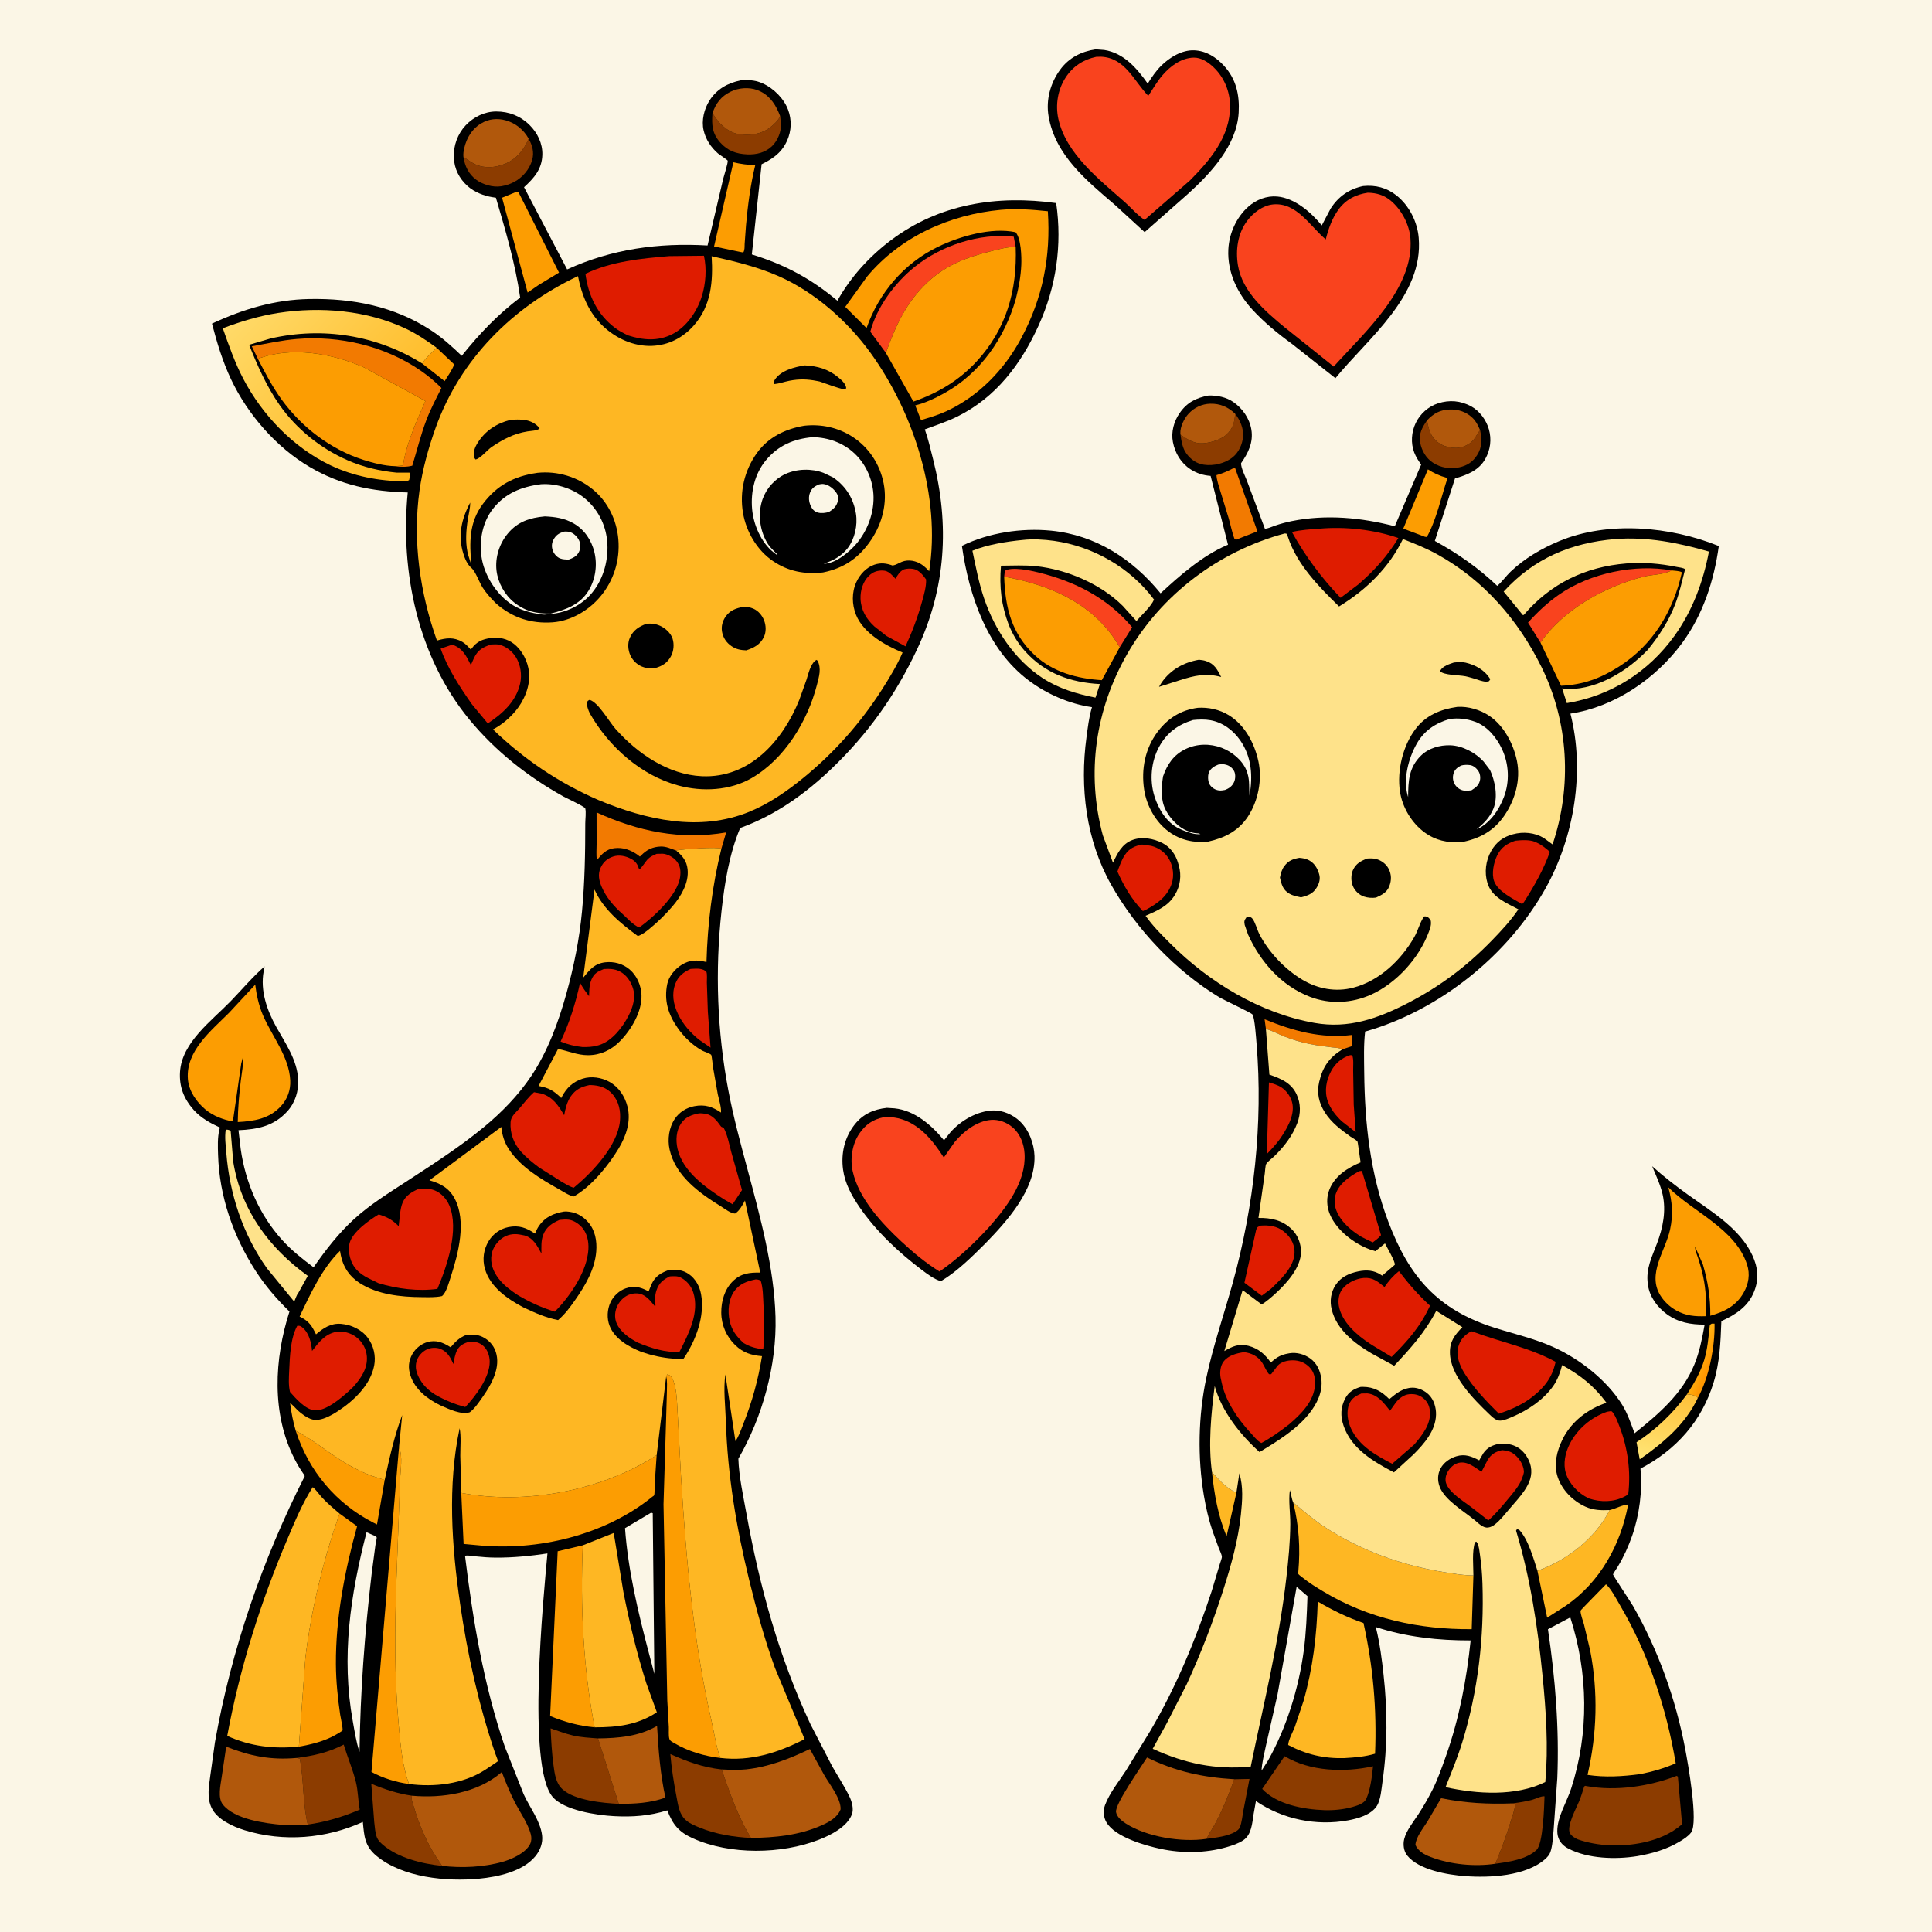 <svg version="1.1" xmlns="http://www.w3.org/2000/svg" style="display: block;" viewBox="0 0 2048 2048" width="1024" height="1024">
<defs>
	<linearGradient id="Gradient1" gradientUnits="userSpaceOnUse" x1="1812.39" y1="1443.22" x2="1801.73" y2="1439.29">
		<stop class="stop0" offset="0" stop-opacity="1" stop-color="rgb(255,151,1)"/>
		<stop class="stop1" offset="1" stop-opacity="1" stop-color="rgb(255,176,16)"/>
	</linearGradient>
	<linearGradient id="Gradient2" gradientUnits="userSpaceOnUse" x1="1773.76" y1="1476.36" x2="1756.68" y2="1547.26">
		<stop class="stop0" offset="0" stop-opacity="1" stop-color="rgb(255,193,58)"/>
		<stop class="stop1" offset="1" stop-opacity="1" stop-color="rgb(255,228,116)"/>
	</linearGradient>
	<linearGradient id="Gradient3" gradientUnits="userSpaceOnUse" x1="455.718" y1="484.061" x2="272.704" y2="310.378">
		<stop class="stop0" offset="0" stop-opacity="1" stop-color="rgb(255,178,20)"/>
		<stop class="stop1" offset="1" stop-opacity="1" stop-color="rgb(255,218,105)"/>
	</linearGradient>
</defs>
<path transform="translate(0,0)" fill="rgb(251,246,230)" d="M -0 -0 L 2048 0 L 2048 2048 L -0 2048 L -0 -0 z"/>
<path transform="translate(0,0)" fill="rgb(0,0,0)" d="M 940.105 1174.36 L 948.211 1174.88 C 969.708 1177.08 987.608 1192.79 1000.68 1208.75 L 1007.71 1199.99 C 1018.79 1187.63 1036.07 1177.6 1052.95 1177.11 C 1062.78 1176.82 1073.73 1181.65 1080.82 1188.33 C 1090.6 1197.54 1096.22 1212.13 1096.61 1225.5 C 1097.63 1261.09 1067.77 1294.18 1044.68 1317.92 C 1030.45 1332.11 1014.74 1347.77 997.505 1358.06 C 990.72 1356.51 982.654 1350.28 977.125 1346.12 C 952.431 1327.51 928.305 1304.79 910.836 1279.18 C 902.68 1267.23 895.662 1254.42 893.684 1239.89 C 891.345 1222.7 895.218 1205.72 906.022 1192 C 914.81 1180.84 926.198 1175.9 940.105 1174.36 z"/>
<path transform="translate(0,0)" fill="rgb(249,67,30)" d="M 936.648 1184.33 C 941.787 1183.91 946.978 1184.25 952.01 1185.39 C 974.089 1190.41 988.876 1208.94 1000.48 1227.02 L 1011.81 1210.83 C 1020.95 1199.55 1035.51 1188.35 1050.39 1187.14 C 1058.62 1186.48 1066.97 1189.59 1073.22 1194.89 C 1081.43 1201.86 1085.45 1212.46 1086.07 1223 C 1087.83 1252.91 1066.9 1279.77 1048.24 1301.02 C 1032.35 1318.25 1015.24 1334.53 995.927 1347.88 C 981.291 1338.77 968.11 1327.8 955.502 1316.07 C 934.519 1296.56 910.427 1270.61 903.921 1241.76 C 900.963 1228.64 903.3 1212.78 910.981 1201.57 C 917.47 1192.1 925.314 1186.6 936.648 1184.33 z"/>
<path transform="translate(0,0)" fill="rgb(0,0,0)" d="M 1161.5 52.292 L 1170.59 52.981 C 1191.31 56.172 1205.24 72.444 1216.64 88.607 C 1220.85 81.82 1225.24 75.308 1230.94 69.654 C 1239.84 60.819 1252.96 52.814 1265.91 53.34 C 1278.58 53.853 1289.13 60.615 1297.47 69.687 C 1310.4 83.751 1314.12 100.691 1313.05 119.387 C 1311.06 154.317 1283.03 184.148 1258.5 206.24 L 1213.36 246.062 L 1181.98 217.309 C 1151.98 191.551 1118.57 164.608 1111.52 123.166 C 1108.56 105.746 1113.52 87.84 1123.89 73.746 C 1133.11 61.194 1146.28 54.537 1161.5 52.292 z"/>
<path transform="translate(0,0)" fill="rgb(249,67,30)" d="M 1161.94 60.256 L 1167 60.108 C 1192.88 61.239 1201.78 85.696 1217.22 101.584 C 1222.26 94.093 1226.5 86.413 1232.45 79.552 C 1240.74 69.997 1252.05 61.537 1265.16 61.079 C 1273.22 60.797 1280.89 65.98 1286.5 71.339 C 1297.65 81.993 1303.85 96.918 1303.92 112.336 C 1304.06 144.813 1282.92 169.551 1261.36 191.315 L 1213.29 233.114 C 1205.81 228.183 1198.87 220.037 1192.08 214.018 C 1165.19 190.181 1130.05 162.974 1121.91 126.097 C 1118.63 111.202 1121.26 95.07 1129.55 82.268 C 1137.27 70.346 1148.16 63.231 1161.94 60.256 z"/>
<path transform="translate(0,0)" fill="rgb(0,0,0)" d="M 1444.93 197.218 C 1458.06 195.873 1470.09 198.948 1480.5 207.301 C 1493.85 218.018 1502.44 235.012 1503.89 252 C 1509.16 313.486 1450.41 358.333 1415.61 400.905 L 1369.47 364.486 C 1354.62 353.759 1340.06 341.746 1327.64 328.272 C 1311.61 310.875 1300.86 288.389 1302.09 264.313 C 1302.95 247.39 1310.62 230.293 1323.36 219.007 C 1331.64 211.667 1342.79 207.325 1353.94 208.314 C 1372.58 209.967 1389.82 225.084 1401.14 238.924 L 1410.56 221.05 C 1418.78 208.244 1430.1 200.411 1444.93 197.218 z"/>
<path transform="translate(0,0)" fill="rgb(249,67,30)" d="M 1449.91 204.272 C 1459.12 204.449 1467.14 206.729 1474.36 212.8 C 1485.73 222.369 1494.01 237.998 1495.14 252.831 C 1499.16 305.812 1446.22 352.522 1413.8 388.586 L 1361.54 346.812 C 1341.13 329.905 1316.89 309.197 1312.3 281.396 C 1309.62 265.133 1311.96 247.478 1322.13 234 C 1328.52 225.528 1338.53 217.767 1349.41 216.697 C 1374.5 214.228 1388.74 239.827 1405.35 253.789 C 1408.2 242.596 1412.03 231.395 1418.95 222 C 1426.81 211.331 1437.14 206.21 1449.91 204.272 z"/>
<path transform="translate(0,0)" fill="rgb(0,0,0)" d="M 1281.26 419.251 C 1290.34 419.117 1299.76 420.886 1307.36 426.148 C 1317.12 432.909 1324.56 443.54 1326.5 455.368 C 1328.75 469.053 1323.13 480.205 1315.59 491.042 C 1315.45 496.198 1319.97 504.74 1321.84 509.741 L 1340.79 560.322 C 1343.63 560.673 1348.6 558.128 1351.4 557.203 C 1357.28 555.265 1363.32 553.581 1369.39 552.367 C 1405.79 545.082 1442.89 548.599 1478.54 557.848 L 1506.51 492.468 C 1503.59 488.466 1500.9 484.249 1499.12 479.602 C 1495.32 469.65 1496.14 458.075 1500.67 448.516 C 1505.28 438.785 1514.14 430.831 1524.44 427.54 C 1536.49 423.689 1548.24 424.678 1559.43 430.7 C 1568.36 435.503 1575.46 445.282 1578.22 454.861 C 1581.35 465.716 1579.93 476.803 1574.4 486.591 C 1567.53 498.777 1555.03 503.536 1542.36 507.164 L 1520.99 573.393 C 1545.35 586.804 1566.96 601.821 1587.12 621.017 C 1592.17 616.786 1596.43 610.62 1601.31 605.962 C 1616.01 591.952 1633.88 581.514 1652.54 573.693 C 1704.61 551.87 1770.63 557.981 1822.01 578.819 C 1816.86 615.778 1805.33 651.425 1783.03 681.742 C 1755.38 719.327 1711.43 749.523 1664.71 756.459 C 1680.29 817.288 1668.81 886.955 1638.56 941.266 C 1598.81 1012.63 1525.66 1071.29 1447.1 1093.51 C 1445.44 1107.73 1445.99 1122.36 1446.13 1136.67 C 1446.67 1190.78 1452.44 1244.22 1471.72 1295.18 C 1493.71 1353.3 1523.87 1388.37 1584.32 1407.5 C 1605.43 1414.18 1626.9 1419.01 1647.15 1428.23 C 1674.82 1440.83 1703.39 1463.05 1719.64 1489.26 C 1725.32 1498.44 1728.93 1509.24 1732.69 1519.32 C 1758.21 1498.97 1783.52 1477.4 1796.15 1446.34 C 1801.7 1432.72 1804.39 1418.57 1806.99 1404.16 C 1792.46 1404.16 1779.13 1401.96 1767.06 1393.21 C 1757.08 1385.96 1748.83 1375.03 1746.97 1362.59 L 1746.76 1361 C 1744.48 1344.92 1751.18 1332.28 1756.63 1317.73 C 1762.77 1301.32 1766.36 1283.66 1762.46 1266.22 C 1760.18 1256 1755.31 1245.9 1751.37 1236.24 C 1763.07 1246.83 1776.24 1257.03 1789.1 1266.27 C 1813.7 1283.97 1844.47 1302.13 1857.61 1330.75 C 1863.57 1343.73 1864.8 1355.37 1859.54 1368.88 C 1853.21 1385.09 1839.73 1393.62 1824.7 1400.48 C 1823.92 1422.6 1823.03 1444.29 1816.46 1465.64 C 1803.79 1506.82 1776.78 1536.87 1738.94 1556.82 C 1741.3 1579.85 1737.74 1606.33 1730.09 1628.14 C 1726.15 1639.36 1721.26 1650.16 1715.13 1660.35 C 1714.61 1661.21 1709.78 1668.55 1709.84 1668.94 C 1710.05 1670.34 1728.7 1698.27 1731.31 1702.83 C 1757.83 1749.29 1776.42 1801.35 1786.38 1853.88 C 1789.24 1868.93 1800.61 1932.02 1792.62 1942.58 C 1789.54 1946.66 1784.61 1949.73 1780.25 1952.33 C 1766.32 1960.63 1751.39 1964.84 1735.53 1967.6 C 1712.91 1971.29 1683.26 1970.47 1662.5 1959.57 C 1661.45 1959.02 1660.29 1958.35 1659.32 1957.66 C 1653.6 1953.57 1650.87 1948.17 1650.79 1941.22 C 1650.62 1926.19 1660.85 1910.24 1665.47 1895.99 C 1684.63 1836.81 1683.54 1773.66 1664.57 1714.51 L 1640.88 1727.08 C 1648.65 1779.12 1652.96 1832.37 1650.79 1884.99 L 1646.88 1939.9 C 1646.11 1947.41 1645.89 1956.23 1643.44 1963.34 C 1642.4 1966.36 1640.08 1968.84 1637.72 1970.9 C 1617.17 1988.91 1579.01 1990.68 1553.32 1988.81 C 1534.92 1987.48 1503.75 1982.28 1491.56 1966.75 C 1487.91 1962.1 1487.11 1955 1488.54 1949.41 C 1490.9 1940.13 1498.42 1931.09 1503.6 1923.1 C 1508.86 1914.99 1513.84 1906.39 1518.22 1897.77 C 1524.07 1886.25 1528.37 1873.82 1532.69 1861.66 C 1546.79 1821.93 1554.59 1780.78 1558.94 1738.94 C 1524.89 1739.04 1490.86 1735.38 1458.37 1724.72 L 1458.88 1726.7 C 1462.74 1742.48 1464.86 1759.16 1466.63 1775.31 C 1470.82 1813.31 1470.96 1850.22 1465.57 1888.13 C 1464.45 1895.94 1463.75 1907.96 1459.35 1914.63 C 1453.26 1923.88 1439.41 1927.76 1429.12 1929.65 C 1395.33 1935.88 1359.61 1928.56 1331.33 1909.21 L 1328.88 1923.05 C 1327.39 1932.59 1326.72 1944.8 1318.07 1950.67 C 1312.82 1954.24 1306.15 1956.4 1300.08 1958.13 C 1277.86 1964.49 1252.84 1964.72 1230.36 1959.91 C 1213.77 1956.36 1182.25 1947.48 1172.94 1931.88 C 1169.67 1926.41 1169.17 1919.42 1171.37 1913.5 C 1176.19 1900.54 1186.26 1888.22 1193.76 1876.58 L 1219.51 1834.58 C 1246.56 1788.6 1267.84 1737.39 1284.41 1686.76 L 1292.99 1658.13 C 1293.47 1656.38 1295.4 1651.7 1295.23 1650.05 C 1294.95 1647.37 1292.86 1643.45 1291.87 1640.86 L 1285.24 1622.65 C 1281.17 1610.5 1278.27 1597.92 1276.15 1585.28 C 1269.36 1544.92 1270.2 1501.04 1278.66 1460.99 C 1285.9 1426.74 1297.59 1393.16 1306.91 1359.4 C 1329.3 1278.32 1338.97 1190.61 1332.02 1106.67 C 1331.62 1101.9 1330.12 1078.44 1327.58 1075.24 C 1326.3 1073.63 1296.54 1059.6 1292.68 1057.27 C 1246.11 1029.1 1204.45 985.127 1177.79 937.713 C 1151.2 890.422 1144.47 834.716 1151.71 781.549 C 1153.09 771.393 1154.24 761.043 1157.08 751.174 L 1157.53 749.613 C 1133.56 746.216 1109.62 735.716 1090.36 721.252 C 1046.29 688.149 1027.11 631.039 1019.66 578.642 C 1048.03 564.646 1082.83 559.449 1114.13 562.503 C 1161.4 567.115 1200.65 592.636 1230.24 628.922 C 1250.56 610.069 1274.79 588.896 1300.5 577.948 L 1301.74 577.43 L 1283.3 504.493 C 1275.57 503.904 1268.61 501.777 1262.07 497.524 C 1251.87 490.888 1245.62 480.434 1243.32 468.556 C 1241.27 457.994 1244.39 446.676 1250.41 437.954 C 1258.28 426.561 1267.94 421.708 1281.26 419.251 z"/>
<path transform="translate(0,0)" fill="url(#Gradient1)" d="M 1788.32 1477.98 C 1795.71 1466.52 1802.55 1454.86 1806.52 1441.72 C 1809.98 1430.25 1810.98 1418.55 1812.25 1406.7 C 1812.53 1404.14 1812.31 1404.5 1814.5 1403.11 L 1817.5 1403.12 C 1818.04 1427.55 1811.64 1460.34 1799.75 1481.89 L 1798.85 1480.66 C 1795.16 1478.73 1792.46 1478.29 1788.32 1477.98 z"/>
<path transform="translate(0,0)" fill="rgb(254,183,35)" d="M 1284.76 1560.6 C 1293.06 1569.27 1299.24 1577.2 1310.65 1582.3 L 1300.21 1628.56 C 1291.22 1606.88 1287.13 1583.85 1284.76 1560.6 z"/>
<path transform="translate(0,0)" fill="rgb(242,122,1)" d="M 1341.91 1090.75 L 1340.53 1080.46 C 1370.61 1092.75 1400.46 1101.2 1433.29 1097.07 L 1433.56 1108.8 L 1422.91 1112.38 C 1419.8 1110.65 1415.01 1110.63 1411.45 1110.18 C 1403.65 1109.19 1395.77 1108.22 1388.07 1106.62 C 1378.89 1104.71 1369.95 1102.12 1361.24 1098.62 C 1354.83 1096.05 1348.57 1092.51 1341.91 1090.75 z"/>
<path transform="translate(0,0)" fill="url(#Gradient2)" d="M 1799.75 1481.89 C 1786.52 1510.01 1763.09 1529.49 1738.16 1546.97 L 1734.8 1528.83 C 1755.72 1515.23 1773.49 1497.97 1788.32 1477.98 C 1792.46 1478.29 1795.16 1478.73 1798.85 1480.66 L 1799.75 1481.89 z"/>
<path transform="translate(0,0)" fill="rgb(223,28,0)" d="M 1345.13 1147.4 C 1349.73 1148.8 1354.65 1150.15 1358.66 1152.87 C 1364.39 1156.78 1368.95 1163.58 1370.1 1170.42 C 1372.31 1183.47 1363.43 1197.78 1356.23 1208.1 C 1352.11 1213.59 1347.72 1218.43 1342.87 1223.29 L 1345.13 1147.4 z"/>
<path transform="translate(0,0)" fill="rgb(140,60,0)" d="M 1308.36 1886.08 L 1324.52 1885.76 L 1318.04 1919.28 C 1316.98 1924.9 1316.42 1931.88 1314.25 1937.17 C 1313.56 1938.86 1311.97 1940.22 1310.46 1941.18 C 1301.92 1946.62 1288.83 1948 1278.95 1949.26 C 1281.79 1943.17 1285.91 1937.55 1289.02 1931.52 C 1296.59 1916.89 1302.92 1901.63 1308.36 1886.08 z"/>
<path transform="translate(0,0)" fill="rgb(140,60,0)" d="M 1568.99 456.025 C 1570.88 465.913 1571.36 473.746 1565.76 482.526 C 1561.2 489.668 1555.2 493.579 1546.98 495.373 C 1537.33 497.477 1527.31 495.906 1518.99 490.5 C 1511.58 485.682 1506.94 477.54 1505.39 468.913 C 1503.75 459.824 1507.74 452.745 1512.75 445.565 C 1514.38 455.047 1516.36 463.064 1524.54 469.115 C 1528.45 472.01 1532.26 473.368 1537 474.193 L 1538.41 474.448 C 1545.45 475.598 1552.29 473.988 1558.09 469.86 C 1563.9 465.721 1564.75 460.947 1568.99 456.025 z"/>
<path transform="translate(0,0)" fill="rgb(140,60,0)" d="M 1309.24 438.493 C 1314.49 445.25 1318.54 454.361 1317.68 463.131 C 1316.89 471.123 1313.15 479.507 1306.83 484.631 C 1298.59 491.307 1286.49 494.144 1276.07 492.608 C 1268.43 491.481 1262.4 487.126 1257.8 481.012 C 1253.55 475.348 1252.29 467.667 1251.42 460.817 C 1257.64 465.042 1263.94 469.272 1271.65 469.873 C 1280.09 470.53 1293.72 466.527 1299.93 460.817 C 1306.85 454.46 1308.84 447.678 1309.24 438.493 z"/>
<path transform="translate(0,0)" fill="rgb(242,122,1)" d="M 1307.14 496.5 L 1309.36 496.445 L 1332.88 563.236 L 1312.21 571.312 C 1309.93 572.325 1311.09 572.263 1308.72 571.5 C 1305.9 564.257 1304.58 556.411 1302.32 548.958 L 1293.44 519.993 C 1291.97 514.968 1289.76 508.936 1289.53 503.693 C 1295.85 501.876 1301.31 499.519 1307.14 496.5 z"/>
<path transform="translate(0,0)" fill="rgb(252,157,2)" d="M 1513.65 497.56 C 1519.52 501.458 1526.08 504.411 1532.85 506.312 L 1534.44 506.748 C 1527.68 526.901 1522.76 550.841 1512.5 569.27 L 1510.5 568.999 L 1487.53 560.342 L 1513.65 497.56 z"/>
<path transform="translate(0,0)" fill="rgb(177,88,12)" d="M 1512.75 445.565 C 1519.7 438.287 1526.58 434.329 1537 434.096 C 1546.14 433.892 1554.32 436.604 1560.97 443.033 C 1564.53 446.472 1566.45 450.312 1568.42 454.764 L 1568.99 456.025 C 1564.75 460.947 1563.9 465.721 1558.09 469.86 C 1552.29 473.988 1545.45 475.598 1538.41 474.448 L 1537 474.193 C 1532.26 473.368 1528.45 472.01 1524.54 469.115 C 1516.36 463.064 1514.38 455.047 1512.75 445.565 z"/>
<path transform="translate(0,0)" fill="rgb(223,28,0)" d="M 1431.18 1118.5 L 1433.39 1118.57 C 1435.15 1122.84 1434.33 1130.16 1434.4 1134.86 L 1435.02 1171 L 1437.09 1200.13 L 1422.3 1188.56 C 1416.03 1182.55 1410.4 1175.63 1407.49 1167.35 C 1403.75 1156.7 1405.77 1145.23 1411.03 1135.4 C 1415.46 1127.14 1422.26 1121.36 1431.18 1118.5 z"/>
<path transform="translate(0,0)" fill="rgb(177,88,12)" d="M 1251.42 460.817 L 1251.23 459.466 C 1250.87 452.409 1255.29 443.604 1259.94 438.54 C 1265.85 432.101 1274.12 428.191 1282.85 427.965 C 1293.38 427.692 1301.62 431.349 1309.24 438.493 C 1308.84 447.678 1306.85 454.46 1299.93 460.817 C 1293.72 466.527 1280.09 470.53 1271.65 469.873 C 1263.94 469.272 1257.64 465.042 1251.42 460.817 z"/>
<path transform="translate(0,0)" fill="rgb(223,28,0)" d="M 1440.76 1241.5 L 1443.71 1241.19 L 1463.95 1309.31 C 1461.42 1312.41 1458.35 1314.62 1455.19 1317.01 L 1443.57 1311.35 C 1435.07 1306.16 1426.81 1299.77 1421.09 1291.5 C 1416.18 1284.38 1413.38 1276.46 1415.37 1267.8 C 1418.22 1255.37 1430.37 1247.29 1440.76 1241.5 z"/>
<path transform="translate(0,0)" fill="rgb(140,60,0)" d="M 1603.35 1911.64 L 1605.36 1911.4 C 1611.67 1910.59 1618.24 1909.48 1624.37 1907.82 C 1627.73 1906.91 1634.04 1903.67 1637.25 1904.2 C 1636.88 1915.79 1635.72 1954.3 1628.8 1960.97 C 1618.38 1971.01 1598.94 1973.83 1585.12 1975.64 C 1591.17 1961.02 1596.77 1946.17 1601.35 1931.02 C 1603.16 1925.02 1605.66 1918.77 1606.15 1912.5 L 1603.35 1911.64 z"/>
<path transform="translate(0,0)" fill="rgb(249,67,30)" d="M 1064.47 611.301 L 1065.21 605.041 C 1072.61 600.514 1092.08 604.674 1100.35 606.709 C 1139.38 616.318 1174.05 633.703 1200.11 664.917 L 1187.03 686.028 L 1180.57 676.003 C 1153.26 637.041 1109.75 619.362 1064.47 611.301 z"/>
<path transform="translate(0,0)" fill="rgb(223,28,0)" d="M 1336.53 1299.17 L 1339.26 1299.06 C 1348.76 1298.74 1356.64 1300.98 1363.63 1307.85 C 1369.14 1313.28 1372.55 1320.26 1372.27 1328.09 C 1371.74 1343.33 1357.35 1356.5 1347.15 1366.33 L 1337.49 1373.51 L 1319.15 1359.77 L 1331.57 1303.68 C 1332.66 1300.34 1333.41 1300.55 1336.53 1299.17 z"/>
<path transform="translate(0,0)" fill="rgb(249,67,30)" d="M 1632.95 681.162 L 1619.77 659.966 C 1630 648.597 1640.74 638.45 1653.37 629.785 C 1685.79 607.56 1733.1 597.594 1771.9 604.652 C 1764.3 609.223 1751.06 608.997 1742.12 611.314 C 1700.89 621.999 1657.73 645.647 1632.95 681.162 z"/>
<path transform="translate(0,0)" fill="rgb(223,28,0)" d="M 1606.36 891.189 C 1612.62 890.54 1621.27 889.938 1627.15 892.394 L 1628.5 893.002 C 1634.15 895.488 1638.3 898.997 1642.95 902.977 C 1636.25 921.8 1626.55 938.806 1615.85 955.608 C 1615.33 956.572 1614.24 957.554 1613.5 958.378 C 1603.96 952.835 1587.78 944.945 1583.83 934.127 C 1580.91 926.135 1583.42 914.322 1586.98 907 C 1591.21 898.289 1597.42 894.181 1606.36 891.189 z"/>
<path transform="translate(0,0)" fill="rgb(251,246,230)" d="M 1374.49 1682.1 L 1385.98 1691.96 C 1385.29 1711.37 1384.62 1730.73 1382.03 1750 C 1376.7 1789.68 1363.73 1831.6 1344 1866.55 L 1337.31 1876.95 C 1337.69 1868.57 1340.11 1859.24 1341.82 1851.01 L 1354.22 1796.29 L 1374.49 1682.1 z"/>
<path transform="translate(0,0)" fill="rgb(223,28,0)" d="M 1210.69 895.263 L 1220.21 896.602 C 1228.5 898.667 1235.54 903.857 1239.63 911.396 C 1243.58 918.655 1244.69 928.088 1242.26 936 C 1238.05 949.663 1227.48 957.443 1215.51 963.973 L 1211.5 965.782 C 1199.84 953.785 1191.24 939.096 1184.51 923.891 C 1186.72 918 1188.98 911.265 1192.57 906.055 C 1197.2 899.332 1202.87 896.704 1210.69 895.263 z"/>
<path transform="translate(0,0)" fill="rgb(254,183,35)" d="M 1706.33 1600.72 L 1707.37 1600.47 C 1712.94 1599.08 1720.53 1594.96 1725.9 1594.85 C 1718.01 1637.46 1696.2 1676.94 1660.06 1702 L 1640.05 1714.78 L 1629.74 1665.11 C 1661.06 1654.08 1691.17 1630.59 1706.33 1600.72 z"/>
<path transform="translate(0,0)" fill="rgb(140,60,0)" d="M 1361.71 1861.65 C 1388.83 1877.97 1425.33 1879.02 1455.46 1872.35 C 1454.53 1882.47 1452.65 1897.43 1448.33 1906.78 C 1445.86 1912.13 1438.69 1913.95 1433.54 1915.54 C 1424.13 1918.17 1413.43 1919.19 1403.68 1918.84 C 1382.01 1918.07 1353.31 1912.86 1337.98 1896.34 L 1361.71 1861.65 z"/>
<path transform="translate(0,0)" fill="rgb(223,28,0)" d="M 1398.63 560.42 C 1426.06 557.981 1456.31 561.343 1482.33 570.299 C 1470.64 589.586 1457.09 604.539 1440.15 619.295 L 1421.07 633.689 C 1400.89 612.623 1383.58 589.497 1369.49 563.926 C 1378.94 561.7 1388.97 561.084 1398.63 560.42 z"/>
<path transform="translate(0,0)" fill="rgb(223,28,0)" d="M 1703.57 1496.5 L 1708 1495.82 C 1708.79 1496.42 1709.12 1496.6 1709.78 1497.5 C 1712.9 1501.71 1715.03 1507.78 1716.9 1512.63 C 1725.56 1535.05 1728.87 1560.09 1726 1583.98 C 1724.72 1584.95 1723.44 1585.76 1722.01 1586.48 C 1710.23 1592.46 1696.94 1592.51 1684.56 1588.51 L 1683.53 1588.02 C 1673.09 1582.93 1663.49 1573.11 1659.93 1561.81 C 1656.74 1551.65 1659.2 1539.99 1663.92 1530.71 C 1672.01 1514.79 1686.81 1502.27 1703.57 1496.5 z"/>
<path transform="translate(0,0)" fill="rgb(223,28,0)" d="M 1482.89 1347.47 C 1493.23 1360.91 1503.29 1372.65 1515.86 1384.07 C 1505.91 1405.89 1492.11 1421.76 1475.14 1438.36 L 1454.87 1426.1 L 1452.08 1424.31 C 1438.36 1415.37 1422.37 1401.48 1419.27 1384.5 C 1418.22 1378.73 1419.16 1371.62 1422.66 1366.82 C 1427.57 1360.08 1437.23 1355.37 1445.5 1354.71 C 1455.32 1353.92 1460.48 1358.48 1467.62 1364.3 C 1472.21 1357.66 1476.61 1352.55 1482.89 1347.47 z"/>
<path transform="translate(0,0)" fill="rgb(223,28,0)" d="M 1559.15 1411.5 C 1560.6 1411.32 1560.13 1411.19 1561.38 1411.66 C 1590.43 1422.63 1621.74 1428.59 1649.06 1443.64 L 1648.03 1447.5 C 1643.82 1463.29 1634.17 1473.57 1621.28 1483.08 C 1611.12 1490.23 1600.57 1494.59 1588.91 1498.63 C 1575.93 1485.7 1561.91 1471.27 1552.33 1455.62 C 1547.49 1447.71 1543.13 1437.19 1545.77 1427.86 C 1547.96 1420.13 1552.21 1415.32 1559.15 1411.5 z"/>
<path transform="translate(0,0)" fill="rgb(177,88,12)" d="M 1585.12 1975.64 C 1563.21 1979 1537.39 1976.43 1516.62 1968.54 C 1510 1966.03 1503.37 1962.46 1500.4 1955.75 C 1500.9 1947.34 1508.89 1937.74 1513.25 1930.69 L 1527.6 1906.21 C 1553.23 1911.35 1577.33 1912.64 1603.35 1911.64 L 1606.15 1912.5 C 1605.66 1918.77 1603.16 1925.02 1601.35 1931.02 C 1596.77 1946.17 1591.17 1961.02 1585.12 1975.64 z"/>
<path transform="translate(0,0)" fill="rgb(223,28,0)" d="M 1318.64 1433.34 C 1326.74 1434.22 1333.77 1437.9 1338.24 1444.94 C 1340.8 1448.98 1342.03 1452.96 1345.23 1456.74 L 1347.5 1456.68 L 1350.23 1453.06 L 1354.5 1447.52 C 1358.46 1443.42 1364.82 1442.01 1370.33 1442 C 1377.31 1441.98 1383.42 1444.41 1388.27 1449.5 C 1393.07 1454.55 1394.3 1460.7 1393.99 1467.5 C 1393.18 1485.32 1379.2 1498.99 1366.59 1509.79 C 1357.26 1517.07 1347.56 1523.99 1337.16 1529.65 L 1335.52 1528.79 C 1332.07 1526.51 1328.33 1521.78 1325.5 1518.71 C 1312.05 1504.12 1299.19 1485.4 1295.03 1465.66 L 1294.69 1464 L 1293.9 1460.48 C 1292.86 1455.16 1293.6 1447.82 1296.98 1443.37 C 1302.03 1436.71 1310.88 1434.53 1318.64 1433.34 z"/>
<path transform="translate(0,0)" fill="rgb(140,60,0)" d="M 1777.4 1882.5 L 1778.61 1883.3 L 1783.09 1933.8 C 1771.2 1944.05 1757.23 1949.84 1742 1953.13 C 1719.55 1957.98 1694.08 1957.37 1672.33 1949.76 C 1669.47 1948.38 1666.3 1946.6 1664.5 1943.86 C 1659.88 1936.82 1671.04 1916.62 1673.99 1909.34 C 1676.05 1904.26 1677.66 1899.02 1679.29 1893.79 C 1680.75 1892.77 1679.88 1893.03 1681.92 1893.39 C 1713.13 1898.96 1747.96 1893.72 1777.4 1882.5 z"/>
<path transform="translate(0,0)" fill="rgb(177,88,12)" d="M 1278.95 1949.26 C 1252.96 1953.23 1215.75 1947.34 1193.53 1933.11 C 1189.29 1930.39 1183.98 1926.24 1183.06 1920.95 C 1181.62 1912.66 1209.7 1872.96 1215.89 1863.02 C 1246.21 1877.93 1274.81 1884.04 1308.36 1886.08 C 1302.92 1901.63 1296.59 1916.89 1289.02 1931.52 C 1285.91 1937.55 1281.79 1943.17 1278.95 1949.26 z"/>
<path transform="translate(0,0)" fill="rgb(252,157,2)" d="M 1064.47 611.301 C 1109.75 619.362 1153.26 637.041 1180.57 676.003 L 1187.03 686.028 L 1167.97 721.005 C 1142.02 719.385 1116.23 712.639 1096.81 694.473 C 1072.16 671.423 1065.51 643.952 1064.47 611.301 z"/>
<path transform="translate(0,0)" fill="rgb(252,157,2)" d="M 1768.52 1258.65 C 1795.01 1284.96 1839.69 1302.64 1851.97 1340.5 C 1855.32 1350.85 1853.63 1360.96 1848.3 1370.36 C 1840.31 1384.48 1827.85 1390.47 1812.98 1394.76 C 1813.22 1375.74 1810.5 1358.7 1805.16 1340.42 L 1796.92 1321.56 C 1796.67 1325.26 1799.24 1330.99 1800.4 1334.57 C 1802.39 1340.76 1804.11 1346.99 1805.45 1353.35 C 1808.33 1366.99 1809.04 1381.32 1808.37 1395.22 C 1796.83 1395.63 1787.16 1394.85 1776.83 1389.11 C 1770.11 1385.37 1764.17 1379.81 1760.09 1373.28 C 1745.76 1350.34 1765.4 1326.09 1770.35 1303.38 C 1773.77 1287.71 1772.68 1273.98 1768.52 1258.65 z"/>
<path transform="translate(0,0)" fill="rgb(254,226,138)" d="M 1083.9 572.397 C 1094.52 571.11 1106.89 571.857 1117.39 573.338 C 1158.92 579.191 1198.35 601.897 1223.33 635.602 C 1219.89 643.241 1210.26 651.817 1204.66 658.319 L 1190.17 642.272 C 1166.83 619.028 1131.08 603.703 1098.5 600.195 C 1085.92 598.841 1073.66 599.603 1061.07 599.638 C 1059.17 621.848 1061.38 641.424 1069.29 662.276 C 1073.45 672.532 1079.09 682.005 1086.5 690.238 C 1107.9 714.017 1134.65 723.402 1165.96 725.14 L 1161.25 739.522 C 1141.4 735.575 1122.35 729.991 1105.23 718.808 C 1075.41 699.32 1054.48 667.585 1043.12 634.179 C 1037.61 617.981 1034.31 600.517 1030.79 583.782 C 1046.41 577.335 1067.12 574.02 1083.9 572.397 z"/>
<path transform="translate(0,0)" fill="rgb(254,226,138)" d="M 1712.21 571.408 C 1746.22 568.808 1779.03 575.331 1811.55 584.677 C 1805.45 616.712 1794.15 647.361 1775 674 C 1747.4 712.389 1707.38 737.682 1660.89 745.323 L 1655.9 729.699 C 1658.35 730.129 1660.77 730.468 1663.26 730.446 C 1694.77 730.171 1725.49 710.839 1746.62 688.919 C 1758.49 674.396 1768.95 658.331 1775.68 640.727 C 1780.35 628.509 1783.02 615.997 1786.3 603.392 C 1784.49 601.841 1779.67 601.436 1777.28 600.939 C 1760.09 597.366 1741.61 595.842 1724.07 597.266 C 1680.53 600.797 1643.79 618.443 1615.23 651.868 L 1614.21 651.931 L 1593.93 627.096 C 1626.16 591.789 1665.2 575.412 1712.21 571.408 z"/>
<path transform="translate(0,0)" fill="rgb(252,157,2)" d="M 1771.9 604.652 C 1774.79 605.054 1780.63 605.097 1782.89 606.698 C 1773.69 647.796 1752.32 683.567 1716.3 706.535 C 1696.51 719.156 1678.29 725.856 1654.79 726.948 L 1632.95 681.162 C 1657.73 645.647 1700.89 621.999 1742.12 611.314 C 1751.06 608.997 1764.3 609.223 1771.9 604.652 z"/>
<path transform="translate(0,0)" fill="rgb(254,183,35)" d="M 1396.87 1697.71 C 1412.76 1707 1427.94 1714.51 1445.37 1720.47 C 1455.62 1766.6 1459.54 1811.88 1457.63 1859.02 C 1446.89 1862.18 1436.36 1863.04 1425.25 1863.66 C 1403.6 1864.35 1384.54 1859.84 1365.52 1849.75 C 1365.77 1844.28 1370.46 1836.07 1372.5 1830.78 L 1381.79 1803.16 C 1391.76 1767.93 1395.77 1734.18 1396.87 1697.71 z"/>
<path transform="translate(0,0)" fill="rgb(254,183,35)" d="M 1370.89 1592.71 C 1382.41 1602.27 1393.41 1611.78 1406.07 1619.9 C 1443.33 1643.81 1486.72 1659.49 1530.35 1666.46 C 1540.72 1668.12 1551.34 1670.06 1561.87 1670.04 L 1560.07 1726.99 C 1504.53 1727.39 1450.65 1715.99 1402.68 1686.98 C 1395.4 1682.58 1387.9 1678.11 1381.32 1672.7 C 1380.05 1671.66 1376.86 1669.51 1376.06 1668.21 C 1375.69 1667.59 1376.21 1666.78 1376.27 1666.07 C 1378.52 1640.87 1376.95 1617.32 1370.89 1592.71 z"/>
<path transform="translate(0,0)" fill="rgb(254,183,35)" d="M 1702.44 1679.39 C 1708.24 1684.76 1713.52 1695.24 1717.52 1702.04 C 1747.42 1752.91 1766.64 1811.12 1776.35 1869.19 C 1763.79 1874.57 1751.77 1878.06 1738.36 1880.71 C 1719.74 1883.11 1701.54 1884.31 1682.86 1881.48 C 1692.91 1837.73 1694.17 1793.95 1685.68 1749.74 L 1679.09 1722 C 1677.89 1717.58 1675.54 1711.97 1675.38 1707.44 C 1675.36 1706.78 1699.49 1682.6 1702.44 1679.39 z"/>
<path transform="translate(0,0)" fill="rgb(254,226,138)" d="M 1341.91 1090.75 C 1348.57 1092.51 1354.83 1096.05 1361.24 1098.62 C 1369.95 1102.12 1378.89 1104.71 1388.07 1106.62 C 1395.77 1108.22 1403.65 1109.19 1411.45 1110.18 C 1415.01 1110.63 1419.8 1110.65 1422.91 1112.38 C 1409.07 1121.05 1402.15 1130.71 1398.39 1146.88 C 1395.66 1158.6 1398.05 1169.1 1404.41 1179.18 C 1411.19 1189.92 1421.31 1197.52 1431.5 1204.81 C 1433.42 1206.19 1437.49 1208.23 1438.93 1209.94 C 1439.16 1210.21 1439.51 1212.91 1439.58 1213.31 L 1442.29 1232.16 C 1428.63 1237.9 1415.38 1246.2 1409.43 1260.47 C 1405.75 1269.31 1406.19 1278.95 1409.93 1287.68 C 1417.06 1304.33 1435.41 1318.3 1452.09 1324.46 L 1457.93 1326.34 L 1468.14 1318.07 C 1470.02 1321.85 1479.41 1337.86 1478.52 1340.77 L 1465.13 1352.23 L 1464.2 1351.58 C 1456.64 1346.43 1448.5 1345.92 1439.66 1347.76 C 1430.04 1349.77 1421.37 1353.69 1415.77 1362.22 C 1410.71 1369.94 1409.48 1379.18 1411.65 1388.09 C 1416.82 1409.35 1435.86 1424.08 1453.85 1434.65 L 1477.88 1447.81 C 1495.3 1429.29 1510.58 1412.31 1522.5 1389.55 L 1550.16 1406.87 C 1542.23 1414.92 1536.91 1421.66 1536.98 1433.59 C 1537.12 1458.19 1561.79 1482.96 1578.62 1499.05 C 1581.73 1502.02 1585.87 1506.16 1590.5 1505.93 C 1594.45 1505.75 1599.66 1503.38 1603.36 1501.81 C 1619.82 1494.81 1635.87 1484.08 1646.39 1469.36 C 1651.01 1462.9 1653.92 1454.71 1655.95 1447.06 C 1675.39 1457.97 1689.58 1468.94 1702.94 1487.02 C 1683.26 1493.54 1665.76 1506.72 1656.43 1525.62 C 1650.26 1538.13 1646.67 1552.4 1651.3 1565.99 C 1656 1579.79 1667.42 1591.13 1680.55 1597.12 C 1688.96 1600.96 1697.31 1601.13 1706.33 1600.72 C 1691.17 1630.59 1661.06 1654.08 1629.74 1665.11 C 1625.55 1652.15 1619.94 1631.45 1610.2 1621.5 L 1608 1621.01 L 1607.08 1622.5 C 1622.26 1672.91 1629.96 1724.03 1635.15 1776.33 C 1638.82 1813.24 1641.48 1852.05 1638.06 1889.04 C 1606.52 1904.55 1565.71 1901.82 1532.34 1894.48 C 1538.57 1878.77 1545 1863.36 1549.98 1847.18 C 1566.85 1792.42 1573.35 1735.65 1571.45 1678.48 C 1571.11 1668.17 1570.28 1657.95 1568.76 1647.73 C 1568.23 1644.12 1567.83 1639.3 1566.2 1636.01 L 1565 1634.19 L 1563.5 1634.84 C 1560.22 1645.29 1561.86 1659.08 1561.87 1670.04 C 1551.34 1670.06 1540.72 1668.12 1530.35 1666.46 C 1486.72 1659.49 1443.33 1643.81 1406.07 1619.9 C 1393.41 1611.78 1382.41 1602.27 1370.89 1592.71 C 1369.11 1588.76 1368.8 1583.85 1367.31 1579.62 C 1365.76 1590.78 1367.84 1604.08 1367.77 1615.5 C 1367.66 1634.46 1365.77 1653.5 1363.61 1672.32 C 1355.84 1740.26 1339.52 1805.95 1325.79 1872.81 C 1287.73 1876.05 1256.71 1869.6 1221.91 1853.79 L 1236.76 1826.85 L 1258.05 1785.21 C 1273.04 1752.68 1286.14 1718.7 1296.99 1684.58 C 1305.16 1658.87 1312.59 1632.41 1315.4 1605.5 C 1316.93 1590.87 1318.1 1576.03 1313.77 1561.78 L 1310.65 1582.3 C 1299.24 1577.2 1293.06 1569.27 1284.76 1560.6 C 1280.64 1531.56 1283.85 1498.3 1287.63 1469.3 C 1295.13 1496.2 1314.65 1520.85 1335.18 1539.26 C 1353.62 1528.03 1373.83 1515.78 1387.52 1498.83 C 1395.95 1488.38 1402.48 1475.28 1400.65 1461.5 C 1399.54 1453.1 1396.01 1445.15 1388.99 1440.09 C 1382.75 1435.6 1374.59 1433.25 1366.93 1434.51 L 1365.5 1434.78 C 1358.34 1436.01 1353.58 1438.59 1348.23 1443.37 L 1347.12 1444.37 C 1340.81 1435.45 1334.03 1429.44 1323.3 1426.63 C 1313.26 1424 1306.29 1427.3 1297.84 1432.18 L 1317.23 1367.64 L 1337.49 1382.81 C 1343.01 1379.25 1348.12 1374.86 1352.92 1370.4 C 1364.15 1359.99 1378.85 1343.72 1379.1 1327.42 C 1379.24 1318.46 1375.9 1309.56 1369.45 1303.2 C 1359.5 1293.4 1347.47 1290.86 1334.02 1291.07 L 1340.71 1243.97 C 1341.09 1241.48 1341.19 1235.69 1342.3 1233.74 C 1343.66 1231.37 1348.51 1227.86 1350.71 1225.72 C 1361.02 1215.69 1370.05 1204.16 1375.17 1190.58 C 1378.94 1180.59 1378.99 1169.69 1374.43 1159.99 C 1368.62 1147.64 1357.62 1143.33 1345.6 1139.1 L 1341.91 1090.75 z"/>
<path transform="translate(0,0)" fill="rgb(0,0,0)" d="M 1589.81 1530.25 C 1596.49 1530.15 1602.7 1530.76 1608.61 1534.18 C 1615.62 1538.25 1621.04 1546.42 1622.67 1554.32 C 1624.65 1563.93 1621.27 1572.16 1615.94 1580.06 C 1611.35 1586.86 1605.46 1593.16 1600.13 1599.4 C 1595.38 1604.97 1590.58 1611.22 1584.86 1615.79 C 1582.71 1617.51 1580.21 1618.91 1577.43 1619.26 C 1572.01 1619.94 1566.92 1614.44 1563.07 1611.26 C 1551.65 1601.9 1531.22 1589.96 1526.07 1575.93 C 1523.7 1569.47 1523.81 1562.61 1527.1 1556.5 C 1530.48 1550.24 1537.12 1545.69 1543.84 1543.7 C 1553.02 1540.99 1560.02 1543.81 1568.01 1548 L 1572.41 1540.42 C 1576.74 1534.13 1582.6 1531.74 1589.81 1530.25 z"/>
<path transform="translate(0,0)" fill="rgb(223,28,0)" d="M 1592.3 1537.23 C 1596.17 1537.68 1599.89 1538.11 1603.26 1540.24 C 1609.52 1544.21 1614.8 1551.89 1615.39 1559.44 C 1615.57 1561.79 1613.99 1565.6 1613.13 1567.84 C 1610.25 1575.32 1604.25 1582.15 1599.2 1588.26 C 1592.37 1596.53 1585.7 1604.55 1577.69 1611.72 L 1560.3 1598.16 C 1551.93 1591.58 1536.14 1582.47 1532.84 1572.01 C 1531.75 1568.55 1532.5 1564.16 1534.16 1561 C 1536.62 1556.33 1540.88 1551.92 1546.16 1550.69 C 1555.45 1548.53 1563.16 1555.4 1570.46 1560.13 L 1577.04 1547.47 C 1580.9 1541.35 1585.37 1538.78 1592.3 1537.23 z"/>
<path transform="translate(0,0)" fill="rgb(0,0,0)" d="M 1442.36 1470.18 L 1444.73 1470.13 C 1456.54 1470.15 1464.74 1475.07 1472.72 1483.16 C 1480.16 1477.06 1486.99 1471.21 1497.27 1471 C 1503.35 1470.88 1510.24 1474.11 1514.5 1478.32 C 1520.03 1483.78 1522.43 1492.05 1522.25 1499.66 C 1521.84 1516.61 1509.63 1530.53 1498.29 1541.83 L 1477.63 1560.8 C 1456.09 1549.47 1432.46 1535.73 1424.23 1511.29 C 1420.75 1500.96 1421.03 1491.7 1426.22 1481.99 C 1429.77 1475.37 1435.38 1472.25 1442.36 1470.18 z"/>
<path transform="translate(0,0)" fill="rgb(223,28,0)" d="M 1443.06 1477.18 L 1449.5 1477.08 C 1460.45 1478.16 1467.24 1487.59 1473.48 1495.45 L 1479.6 1486.87 C 1482.99 1482.41 1488.06 1478.45 1493.83 1477.91 C 1499.42 1477.39 1504.44 1478.55 1508.81 1482.18 C 1513.19 1485.82 1515.36 1490.5 1515.81 1496.13 C 1516.9 1509.82 1507.57 1521.45 1499.21 1531.22 L 1475.78 1551.66 C 1458.46 1542.64 1440.87 1532.87 1432.19 1514.43 C 1428.58 1506.78 1426.89 1496.46 1430.18 1488.44 C 1432.75 1482.16 1437.12 1479.85 1443.06 1477.18 z"/>
<path transform="translate(0,0)" fill="rgb(254,226,138)" d="M 1361.78 565.5 L 1363.62 565.632 C 1364.32 566.796 1364.85 567.879 1365.27 569.173 C 1374.74 598.287 1398.06 621.975 1419.44 642.855 C 1448.08 625.459 1472.44 601.796 1487.13 571.413 C 1499.66 576.239 1512.24 581.331 1524 587.87 C 1572.91 615.073 1609.33 657.148 1633.96 706.91 C 1662.89 765.384 1666.56 833.602 1645.77 895.122 L 1636.5 888.314 C 1626.79 882.48 1614.62 881.398 1603.79 884.364 C 1593.38 887.213 1586.17 892.574 1580.77 901.986 C 1574.92 912.18 1573.32 924.848 1576.78 936.118 C 1581.45 951.298 1596.72 956.998 1609.55 963.931 C 1601.54 975.789 1591.46 986.623 1581.5 996.873 C 1554.68 1024.47 1525.92 1046.05 1491.61 1063.69 C 1460.14 1079.83 1429.31 1090.66 1393.62 1084.36 C 1335.81 1074.16 1281.71 1041.27 1240.67 1000.27 C 1231.33 990.946 1221.91 981.607 1214.35 970.743 C 1226.77 965.407 1238.35 960.572 1245.6 948.36 C 1251.14 939.031 1252.57 928.148 1249.65 917.725 L 1249.14 916 L 1248.66 914.322 C 1246.13 905.752 1240.36 897.809 1232.3 893.689 C 1222.92 888.891 1210.58 886.625 1200.51 890.397 C 1189.33 894.582 1184.54 904.473 1179.83 914.543 L 1169 885.388 C 1151.33 819.327 1161.1 752.167 1194.99 693.074 C 1231.1 630.093 1292.03 584.373 1361.78 565.5 z"/>
<path transform="translate(0,0)" fill="rgb(0,0,0)" d="M 1541.25 702.261 C 1545.34 701.955 1549.56 701.464 1553.59 702.421 C 1564.19 704.936 1574.07 710.386 1579.74 720 L 1578.5 722.014 C 1574.77 723.191 1573.25 722.422 1569.5 721.525 C 1564.09 719.767 1558.59 717.935 1553 716.806 C 1546.61 715.516 1530.56 715.845 1526.51 711.5 L 1526.98 710.489 C 1529.83 705.906 1536.38 703.916 1541.25 702.261 z"/>
<path transform="translate(0,0)" fill="rgb(0,0,0)" d="M 1270.89 699.356 C 1273.41 699.6 1275.8 699.902 1278.22 700.662 C 1287.39 703.536 1290.39 709.725 1294.48 717.629 C 1278.28 713.214 1266.31 716.1 1250.75 721.028 L 1228.58 728.068 L 1231.35 723.5 C 1240.89 709.885 1254.74 702.191 1270.89 699.356 z"/>
<path transform="translate(0,0)" fill="rgb(0,0,0)" d="M 1377.36 909.338 C 1381.04 909.697 1384.44 910.171 1387.72 911.983 C 1393.54 915.185 1396.56 920.512 1398.37 926.652 C 1399.84 931.634 1398.48 936.249 1395.84 940.729 C 1391.92 947.396 1386.34 949.401 1379.17 951.218 L 1377.43 950.845 C 1373.65 950.054 1370.14 949.287 1366.77 947.321 C 1359.8 943.268 1358.51 937.559 1356.79 930.301 C 1357.64 926.051 1358.68 921.834 1361.32 918.288 C 1365.81 912.235 1370.25 910.668 1377.36 909.338 z"/>
<path transform="translate(0,0)" fill="rgb(0,0,0)" d="M 1449.31 910.076 C 1452.52 909.903 1455.64 909.769 1458.78 910.596 C 1464.19 912.017 1469.27 915.755 1471.89 920.727 C 1475.11 926.84 1475.18 933.113 1472.69 939.5 C 1470.11 946.139 1464.7 948.704 1458.63 951.501 C 1454.48 952.056 1449.96 951.758 1445.98 950.433 C 1440.63 948.652 1436.33 944.405 1434.1 939.266 C 1432.04 934.517 1431.94 927.222 1434.11 922.5 C 1437.37 915.402 1442.38 912.739 1449.31 910.076 z"/>
<path transform="translate(0,0)" fill="rgb(0,0,0)" d="M 1509.56 971.5 L 1510.79 971.385 C 1513.86 971.717 1514.6 973.054 1516.5 975.233 C 1517.62 979.671 1516.18 983.682 1514.63 987.844 C 1504.32 1015.54 1480.51 1042.1 1453.46 1054.31 C 1432.98 1063.55 1409.81 1064.77 1388.74 1056.7 C 1358.35 1045.05 1336.07 1019.68 1322.95 990.579 L 1319.47 980.552 C 1318.67 976.582 1319 975.597 1321.34 972.347 C 1323.91 972.052 1325.57 971.446 1327.5 973.694 C 1330.51 977.187 1332.79 986.094 1335.11 990.5 C 1345.22 1009.74 1362.09 1027.52 1380.72 1038.63 C 1397 1048.36 1416.03 1051.78 1434.5 1046.99 C 1462.2 1039.8 1485.4 1017.63 1499.29 993.179 C 1502.96 986.723 1504.81 979.084 1508.61 972.962 L 1509.56 971.5 z"/>
<path transform="translate(0,0)" fill="rgb(0,0,0)" d="M 1269.51 750.314 C 1280.91 749.501 1292.9 752.148 1302.63 758.16 C 1319.81 768.782 1329.86 787.993 1334.01 807.26 C 1338.16 826.561 1333.7 849.239 1322.8 865.695 C 1312.73 880.894 1297.99 888.349 1280.63 892.159 C 1265.73 893.733 1251.34 890.597 1239.15 881.756 C 1225.03 871.504 1215.39 854.107 1212.82 836.969 C 1209.55 815.259 1213.87 793.34 1227.21 775.623 C 1237.98 761.327 1251.73 752.752 1269.51 750.314 z"/>
<path transform="translate(0,0)" fill="rgb(251,246,230)" d="M 1291.35 810.5 C 1294.66 809.939 1297.27 809.794 1300.5 810.886 C 1303.96 812.055 1306.95 814.576 1308.46 817.958 C 1309.84 821.037 1309.58 825.792 1308.25 828.83 C 1306.29 833.298 1302.94 835.754 1298.5 837.402 C 1296.48 837.75 1294.36 838.153 1292.3 837.91 C 1288.29 837.434 1284.85 835.349 1282.57 832.02 C 1280.41 828.854 1280.08 822.612 1281.4 819.06 C 1283.02 814.737 1287.29 812.078 1291.35 810.5 z"/>
<path transform="translate(0,0)" fill="rgb(251,246,230)" d="M 1264.7 763.223 C 1270.59 762.615 1277.32 762.399 1283.16 763.465 C 1296.28 765.863 1307.13 773.989 1314.65 784.755 C 1327.01 802.462 1328.09 822.844 1324.56 843.428 C 1323.85 835.833 1324.8 827.72 1322.55 820.375 L 1322.09 819 L 1321.21 816.438 C 1316.77 805.592 1305.75 796.78 1295.03 792.712 C 1282.58 787.991 1268.57 788.23 1256.5 794.145 C 1244.08 800.234 1237.22 810.341 1232.88 823.026 C 1231.01 835.14 1230.01 847.839 1235.95 859.134 C 1240.54 867.843 1249.92 877.952 1259.5 881.096 L 1260.5 881.416 C 1263.29 882.389 1265.47 883.151 1268.47 883.304 C 1270.34 883.399 1270.75 883.335 1272.5 884.188 C 1269.61 884.494 1266.21 884.112 1263.41 883.306 C 1258.58 881.912 1254.14 880.418 1249.6 878.169 C 1236.37 871.624 1227.94 857.543 1223.71 843.897 C 1218.46 826.94 1220.19 807.356 1228.67 791.715 C 1236.76 776.793 1248.69 768.115 1264.7 763.223 z"/>
<path transform="translate(0,0)" fill="rgb(0,0,0)" d="M 1544.69 749.347 C 1556.29 748.538 1569.1 752.374 1578.72 758.828 C 1594.29 769.279 1604.34 788.695 1608.03 806.669 C 1612.11 826.593 1606.13 847.653 1594.88 864.247 C 1583.43 881.123 1568.1 889.234 1548.32 892.93 C 1534.02 893.31 1521.95 891.039 1510.1 882.386 C 1496.41 872.39 1486.48 855.717 1484 838.965 C 1480.73 816.908 1487.06 790.502 1500.63 772.635 C 1511.63 758.155 1527.06 751.87 1544.69 749.347 z"/>
<path transform="translate(0,0)" fill="rgb(251,246,230)" d="M 1548.82 811.5 C 1551.7 810.647 1555.55 810.629 1558.5 811.061 C 1561.99 811.573 1565.3 814.499 1567.15 817.378 C 1568.99 820.229 1569.54 824.279 1568.72 827.563 C 1567.42 832.785 1564.07 834.955 1559.76 837.786 C 1557.15 838.116 1554.1 838.398 1551.5 837.991 C 1547.72 837.4 1544.19 834.775 1542.23 831.545 C 1540.05 827.968 1539.61 823.831 1540.84 819.846 C 1542.14 815.607 1545.03 813.418 1548.82 811.5 z"/>
<path transform="translate(0,0)" fill="rgb(251,246,230)" d="M 1536.78 762.177 C 1545.79 760.919 1554.94 761.929 1563.5 765.034 C 1576.59 769.781 1586.42 781.778 1592.2 794.119 C 1599.6 809.925 1600.41 828.548 1594.21 844.861 C 1588.88 858.88 1579.34 872.821 1565.33 879.182 C 1572.89 872.711 1579.39 866.505 1583.14 857.057 C 1588.1 844.576 1584.89 828.024 1579.46 816.199 L 1572.69 807.307 C 1564.1 797.814 1550.19 790.438 1537.36 790.037 C 1526.18 789.686 1514.34 793.072 1506.24 801.031 C 1493.36 813.696 1492.8 828.032 1492.66 844.875 L 1492.16 843.182 C 1487.3 825.625 1493.01 803.922 1501.74 788.474 C 1509.64 774.509 1521.66 766.48 1536.78 762.177 z"/>
<path transform="translate(0,0)" fill="rgb(0,0,0)" d="M 785.182 85.179 C 791.347 84.821 797.619 84.713 803.578 86.538 C 816.005 90.346 827.956 100.839 833.744 112.5 C 838.727 122.541 839.539 134.387 835.936 145 C 831.085 159.289 821.67 167.047 808.597 173.466 L 807.344 174.071 L 796.983 269.721 C 831.78 280.442 859.693 295.317 887.686 318.782 C 901.464 293.91 921.56 271.888 944.188 254.817 C 995.795 215.885 1057.06 206.62 1119.6 215.281 C 1126.07 259.82 1119.58 303.99 1100.98 345 C 1082.45 385.878 1055.83 421.24 1014.79 441.576 C 1003.66 447.087 991.927 450.78 980.34 455.156 C 984.012 465.478 986.469 476.36 989.15 486.978 C 1006.67 556.351 1002.77 623.316 972.06 688.5 C 949.224 736.973 919.787 778.367 880.978 815.323 C 852.843 842.115 821.398 864.471 784.633 877.687 C 773.044 905.042 768.034 936.614 764.812 966 C 757.877 1029.25 760.225 1092.95 772.009 1155.5 C 777.35 1183.85 784.925 1211.66 792.378 1239.5 C 805.839 1289.78 820.633 1343.77 822.075 1396 C 823.49 1447.22 808.267 1502.04 782.705 1546.28 C 783.287 1565.13 787.834 1585.5 791.185 1604.07 C 805.163 1681.52 825.621 1756.37 859.159 1827.81 L 882.119 1872.28 C 888.208 1883.01 895.102 1893.4 900.48 1904.5 C 903.084 1909.88 905.266 1917.7 902.981 1923.5 C 897.772 1936.72 880.662 1945.29 868.203 1950.16 C 828.276 1965.74 773.913 1966.44 734.5 1948.74 C 719.644 1942.06 713.083 1934.17 707.387 1919.06 C 688.473 1924.96 670.527 1926.27 650.859 1925.21 C 632.781 1924.24 597.93 1919.12 585.75 1904.74 C 558.396 1872.46 575.981 1693.98 580.306 1646.7 C 562.157 1649.43 544.112 1651.24 525.749 1651.15 C 518.526 1651.12 511.436 1650.57 504.254 1649.82 C 500.708 1649.45 496.404 1648.45 492.941 1649.17 C 501.41 1718.17 512.559 1785.31 535.063 1851.38 L 555.106 1902 C 561.495 1916.05 572.573 1929.77 574.601 1945.36 C 575.671 1953.58 572.626 1961.49 567.432 1967.79 C 554.166 1983.89 527.813 1989.57 508.089 1991.47 C 473.351 1994.8 426.729 1990.42 398.874 1967.15 C 386.467 1956.78 386.076 1946.2 384.63 1931.35 C 345.675 1949.16 300.539 1952.82 259.483 1940.19 C 247.133 1936.39 230.288 1928.83 224.384 1916.59 C 219.02 1905.47 221.506 1893.72 222.972 1882 L 227.863 1846.86 C 245.103 1749.18 278.12 1653.27 323.022 1564.81 C 322.176 1562.87 322.642 1563.67 321.436 1561.97 C 317.945 1557.04 315.065 1552.03 312.298 1546.66 C 287.575 1498.68 290.744 1440.41 306.85 1390.27 C 293.355 1377.12 281.057 1362.9 270.857 1347.03 C 247.188 1310.19 232.554 1268.29 231.175 1224.3 C 230.9 1215.53 230.476 1205.75 232.588 1197.2 L 233.116 1195.24 C 222.852 1190.52 212.879 1185.07 205.273 1176.49 C 194.908 1164.8 189.797 1151.89 190.841 1136.1 C 192.91 1104.83 224.312 1082.19 244.454 1061.38 C 256.348 1049.1 267.614 1035.71 280.444 1024.41 L 279.5 1029.63 C 275.74 1050.19 282.966 1070.92 292.937 1088.74 C 302.613 1106.04 314.954 1123.54 316.036 1144 C 316.701 1156.59 313.035 1168.74 304.443 1178.19 C 290.296 1193.75 272.993 1197.19 252.794 1198.07 L 255.188 1218.23 C 260.208 1253.58 274.913 1287.75 299.017 1314.37 C 309.088 1325.49 320.449 1334.43 332.385 1343.39 C 345.041 1325.22 358.892 1307.28 375.301 1292.31 C 392.492 1276.64 412.678 1264.26 432.114 1251.59 C 459.381 1233.81 487.448 1215.75 512.582 1195.04 C 531.649 1179.32 549.41 1161.15 563.17 1140.56 C 580.689 1114.34 592 1083.44 600.388 1053.23 C 608.34 1024.58 614.162 995.62 616.953 966 C 619.878 934.965 620.414 903.956 620.404 872.81 C 620.403 868.459 621.431 860.989 620.388 856.94 C 619.918 855.114 600.595 846.162 597.595 844.501 C 559.771 823.567 525.114 796.228 497.566 762.761 C 442.917 696.371 424.084 606.236 432.228 522.031 C 394.323 521 361.231 514.421 328.078 494.911 C 292.752 474.122 262.528 439.255 245.026 402.325 C 236.081 383.452 229.945 363.199 224.706 343.034 C 257.826 327.67 291.172 317.606 328.002 316.967 C 373.923 316.171 417.732 324.583 456.775 350.06 C 468.672 357.824 479.252 367.368 489.459 377.188 C 508.192 353.782 527.438 333.578 551.394 315.429 C 546.174 279.059 535.994 244.722 525.688 209.614 L 522 209.021 C 512.805 207.596 502.693 203.551 495.7 197.271 C 486.733 189.217 481.594 178.974 481.065 166.906 C 480.524 154.546 485.106 141.872 493.622 132.857 C 501.991 123.997 513.682 118.182 526 118.172 C 539.55 118.161 551.755 122.985 561.379 132.542 C 569.744 140.85 575.209 152.004 574.903 164 C 574.512 179.372 566.09 188.734 555.497 198.452 L 601.176 285.591 C 648.865 263.86 697.968 257.22 750.033 260.224 L 766.699 189.255 C 767.367 186.466 771.999 172.156 771.376 170.3 C 771.092 169.453 762.388 163.779 761.025 162.592 C 753.635 156.154 748.137 147.884 745.875 138.257 C 743.399 127.719 746.411 115.386 752.182 106.41 C 759.938 94.348 771.462 87.996 785.182 85.179 z"/>
<path transform="translate(0,0)" fill="rgb(252,157,2)" d="M 462.845 368.651 L 481.446 386.269 C 479.41 392.258 474.641 398.557 471.342 404.034 L 447.65 385.388 C 451.41 378.981 457.553 373.814 462.845 368.651 z"/>
<path transform="translate(0,0)" fill="rgb(140,60,0)" d="M 755.207 120.022 L 758.823 125.204 C 763.95 132.619 772.608 140.157 781.663 141.842 C 793.402 144.026 806.062 142.726 815.887 135.414 C 819.442 132.769 825.56 127.313 826.983 123.017 L 827.922 131.158 C 828.196 139.633 824.535 148.888 818.463 154.818 C 811.36 161.754 801.901 164.035 792.213 163.652 C 780.535 163.192 771.279 159.855 763.446 151.031 C 754.703 141.183 754.412 132.294 755.207 120.022 z"/>
<path transform="translate(0,0)" fill="rgb(140,60,0)" d="M 560.37 146.95 C 564.273 154.064 566.384 161.303 564.166 169.39 C 561.449 179.292 554.096 188.101 545 192.867 C 540.897 195.016 537.048 196.422 532.5 197.193 L 531.127 197.442 C 522.533 198.842 511.607 195.596 504.737 190.47 C 496.626 184.416 492.845 176.212 491.264 166.455 L 496.38 169.741 C 498.732 171.5 501.12 172.926 503.798 174.158 C 513.901 178.804 525.168 177.757 535.244 173.661 C 547.442 168.701 555.396 158.793 560.37 146.95 z"/>
<path transform="translate(0,0)" fill="rgb(223,28,0)" d="M 801.096 1356.21 C 803.235 1356.28 804.451 1356.56 806.374 1357.5 C 808.894 1365.33 808.818 1374.3 809.283 1382.48 C 810.193 1398.49 810.796 1414.32 809.073 1430.32 C 801.08 1429.28 795.457 1427.91 788.361 1423.76 C 780.754 1416.85 775.566 1410.23 773.374 1399.85 C 771.27 1389.89 772.219 1377.65 778.051 1369.13 C 783.609 1361 791.902 1358.04 801.096 1356.21 z"/>
<path transform="translate(0,0)" fill="rgb(223,28,0)" d="M 732.057 1027.09 C 737.195 1026.87 743.259 1025.99 747.691 1029.17 C 748.071 1029.44 748.564 1029.65 748.756 1030.08 C 749.841 1032.48 749.227 1038.66 749.286 1041.56 L 750.336 1072.3 L 753.205 1110.51 L 741.195 1102.28 C 732.013 1094.84 723.93 1085.85 718.818 1075.12 C 713.85 1064.69 711.712 1053.77 715.928 1042.69 C 718.953 1034.74 724.56 1030.49 732.057 1027.09 z"/>
<path transform="translate(0,0)" fill="rgb(252,157,2)" d="M 777.404 172.057 C 785.357 173.847 792.466 174.86 800.601 175.036 C 795.598 195.506 792.674 217.732 790.814 238.733 L 789.364 258.488 C 789.203 261.678 789.605 264.908 787.907 267.676 L 782.731 266.666 L 756.948 261.236 L 777.404 172.057 z"/>
<path transform="translate(0,0)" fill="rgb(177,88,12)" d="M 491.264 166.455 C 490.929 163.05 491.382 160.135 492.159 156.831 C 494.668 146.173 500.424 136.507 510.012 130.83 C 518.122 126.029 526.938 125.051 536.002 127.552 C 546.528 130.456 555.106 137.491 560.37 146.95 C 555.396 158.793 547.442 168.701 535.244 173.661 C 525.168 177.757 513.901 178.804 503.798 174.158 C 501.12 172.926 498.732 171.5 496.38 169.741 L 491.264 166.455 z"/>
<path transform="translate(0,0)" fill="rgb(177,88,12)" d="M 755.207 120.022 C 758.817 109.58 764.323 102.103 774.53 97.155 C 782.977 93.061 793.686 92.196 802.571 95.417 C 813.841 99.502 820.694 108.251 825.307 118.906 L 826.983 123.017 C 825.56 127.313 819.442 132.769 815.887 135.414 C 806.062 142.726 793.402 144.026 781.663 141.842 C 772.608 140.157 763.95 132.619 758.823 125.204 L 755.207 120.022 z"/>
<path transform="translate(0,0)" fill="rgb(252,157,2)" d="M 547.017 203.5 L 549.473 203.488 L 592.581 288.982 L 571.251 301.889 L 559.289 310.108 L 532.22 209.597 L 547.017 203.5 z"/>
<path transform="translate(0,0)" fill="rgb(254,226,138)" d="M 239.337 1197.5 C 241.428 1197.32 242.586 1197.8 244.5 1198.6 L 247.221 1231.47 C 255.533 1282.6 284.996 1322.67 326.282 1352.48 L 316.221 1370.59 C 314.525 1372.39 313.007 1377.38 311.896 1379.78 L 283.029 1344.54 C 257.425 1308.48 243.327 1265.76 239.886 1221.88 C 239.27 1214.04 237.996 1205.28 239.337 1197.5 z"/>
<path transform="translate(0,0)" fill="rgb(251,246,230)" d="M 690.203 1603.5 L 691.924 1604.05 L 693.626 1774.37 L 687.888 1752.53 C 676.562 1709.65 665.686 1664.28 662.542 1619.91 L 690.203 1603.5 z"/>
<path transform="translate(0,0)" fill="rgb(242,122,1)" d="M 716.651 901.566 C 711.251 899.709 706.33 897.192 700.429 897.356 C 691.896 897.594 685.184 900.832 679.447 907.002 C 677.87 908.698 678.124 907.728 676.333 906.453 C 668.762 901.061 660.637 898.005 651.234 899.118 C 642.565 900.143 637.938 905.402 632.749 911.705 C 631.819 906.325 632.45 899.902 632.439 894.405 L 632.382 861.196 C 676.535 881.323 721.495 890.749 769.777 882.408 L 764.658 899.715 C 760.781 897.422 722.374 900.236 716.651 901.566 z"/>
<path transform="translate(0,0)" fill="rgb(251,246,230)" d="M 388.57 1624.25 L 398.269 1628.51 C 398.636 1628.79 399.066 1629.07 399.234 1629.5 C 399.594 1630.43 398.172 1636.54 397.988 1637.78 L 393.968 1668.25 C 386.661 1730.7 381.869 1794.2 381.113 1857.08 C 377.557 1846.71 375.904 1835.16 373.952 1824.39 C 361.629 1756.36 371.443 1690.65 388.57 1624.25 z"/>
<path transform="translate(0,0)" fill="rgb(252,157,2)" d="M 313.525 1516.75 C 331.518 1525.83 347.619 1539.7 365 1550.15 C 373.369 1555.18 382.209 1559.77 391.285 1563.4 C 396.679 1565.55 402.434 1566.84 407.772 1569 L 399.636 1616.01 L 396.112 1614.24 C 356.163 1593.88 327.28 1559.29 313.525 1516.75 z"/>
<path transform="translate(0,0)" fill="rgb(140,60,0)" d="M 468.656 1977.9 C 447.615 1975.79 421.675 1969.46 405.422 1955.19 C 403.081 1953.13 400.766 1950.76 399.578 1947.83 C 397.604 1942.95 397.378 1936.74 396.718 1931.5 L 393.59 1890.88 C 408.008 1896.88 421.199 1901.27 436.725 1903.56 C 435.74 1908.02 437.689 1911.78 438.955 1916.13 C 444.108 1933.85 452.003 1952.13 461.858 1967.77 L 468.656 1977.9 z"/>
<path transform="translate(0,0)" fill="rgb(140,60,0)" d="M 655.929 1912.17 C 639.163 1911.32 609.166 1908.55 596.204 1896.68 C 589.068 1890.15 587.919 1880.1 586.69 1871 C 584.951 1858.11 584.244 1845.16 583.671 1832.17 C 591.619 1834.77 599.317 1837.86 607.5 1839.74 C 616.125 1841.73 625.116 1842.13 633.916 1842.81 L 655.929 1912.17 z"/>
<path transform="translate(0,0)" fill="rgb(249,67,30)" d="M 939.069 374.064 L 922.583 351.621 C 929.519 325.418 948.528 299.884 969.449 283.003 C 997.784 260.141 1038.21 246.869 1074.57 250.858 L 1076.66 261.82 C 1068.39 261.564 1059.37 264.054 1051.36 266.052 C 1025.29 272.55 1003.36 280.477 983.357 299.128 C 960.646 320.299 949.431 345.309 939.069 374.064 z"/>
<path transform="translate(0,0)" fill="rgb(140,60,0)" d="M 314.272 1863.52 C 332.415 1861.25 347.958 1857.76 364.344 1849.35 C 368.341 1862.57 374.034 1875.83 377.31 1889.18 C 379.623 1898.61 379.534 1908.71 381.343 1918.27 C 363.189 1926.05 345.872 1931.22 326.273 1934.13 C 320.726 1911.6 322.235 1886.94 317.763 1864.21 L 314.272 1863.52 z"/>
<path transform="translate(0,0)" fill="rgb(223,28,0)" d="M 958.386 603.5 C 961.31 602.647 964.999 602.564 968 603.059 C 974.14 604.072 978.293 609.55 981.703 614.2 C 982.023 621.749 979.435 630.431 977.427 637.675 C 972.864 654.129 967.002 669.654 959.901 685.162 L 939.786 674.206 L 926.975 664.124 C 918.307 656.201 912.593 646.555 912.213 634.629 C 911.936 625.912 914.733 616.545 921.095 610.355 C 925.341 606.223 930 604.63 935.844 604.787 C 942.138 604.956 945.138 609.321 949.264 613.483 C 951.817 609.182 953.685 605.673 958.386 603.5 z"/>
<path transform="translate(0,0)" fill="rgb(177,88,12)" d="M 633.916 1842.81 C 655.757 1842.54 677.202 1840.74 696.51 1829.55 C 697.987 1855.18 699.857 1880.45 705.393 1905.59 C 688.791 1911.41 673.32 1912.12 655.929 1912.17 L 633.916 1842.81 z"/>
<path transform="translate(0,0)" fill="rgb(223,28,0)" d="M 740.974 1180.18 C 743.443 1180.05 745.934 1180.32 748.365 1180.76 C 755.146 1181.98 760.003 1188.07 763.763 1193.44 C 764.818 1194.95 765.28 1194.75 766.978 1195.3 C 771.155 1202.68 773.075 1213.55 775.324 1221.77 L 786.573 1261.52 L 776.57 1276.58 L 767.58 1271.42 C 748.043 1258.94 723.605 1241.79 718.199 1217.67 C 716.192 1208.72 716.688 1198.62 722.004 1190.81 C 726.735 1183.86 733.212 1181.77 740.974 1180.18 z"/>
<path transform="translate(0,0)" fill="rgb(140,60,0)" d="M 795.997 1948.29 C 777.937 1947.48 758.625 1944.3 741.822 1937.43 C 736.979 1935.45 731.734 1933.34 727.667 1930.01 C 719.814 1923.57 718.848 1913.44 717.016 1903.99 C 714.148 1889.21 711.861 1874.43 710.58 1859.42 C 728.703 1867.48 745.032 1873.51 764.968 1875.7 C 773.642 1900.95 782.127 1925.31 795.997 1948.29 z"/>
<path transform="translate(0,0)" fill="rgb(223,28,0)" d="M 640.058 1027.21 C 646.268 1026.9 651.182 1026.87 656.898 1029.72 C 663.902 1033.2 668.504 1040.02 670.87 1047.3 C 674.111 1057.27 670.893 1067.73 666.292 1076.68 C 659.93 1089.06 648.58 1103.79 634.782 1107.9 L 633.5 1108.26 C 628.017 1109.85 623.159 1109.94 617.52 1109.92 C 609.187 1109 601.983 1107.27 594.236 1104.07 C 603.744 1083.99 610.14 1063.44 614.894 1041.76 C 617.592 1046.91 620.913 1051.39 624.38 1056.04 L 624.603 1051.5 C 624.781 1046.73 625.063 1042.96 626.913 1038.5 C 629.733 1031.7 633.516 1029.87 640.058 1027.21 z"/>
<path transform="translate(0,0)" fill="rgb(223,28,0)" d="M 520.39 683.181 C 523.313 683.047 526.677 682.752 529.537 683.457 C 536.58 685.194 542.976 690.475 546.782 696.496 C 551.852 704.516 553.453 715.318 551.371 724.578 C 547.089 743.624 532.682 756.567 517.047 766.847 L 500.206 746.5 C 487.451 728.269 474.52 708.702 467.101 687.57 L 479.505 683.315 C 490.65 687.446 494.119 694.992 499.144 704.977 L 502.569 697.244 C 506.62 688.906 511.978 686.056 520.39 683.181 z"/>
<path transform="translate(0,0)" fill="rgb(223,28,0)" d="M 696.164 905.094 L 702.5 904.991 C 707.625 905.233 714.054 908.883 717.196 912.869 C 721.175 917.918 721.83 923.246 720.963 929.5 C 718.272 948.906 692.679 972.412 677.661 983.126 C 671.594 981.03 664.438 972.932 659.69 968.645 C 650.723 960.841 642.392 951.028 637.738 940 C 634.994 933.496 633.582 926.85 636.548 920.162 C 639.321 913.908 643.655 910.018 650.127 907.916 C 656.201 905.943 663.143 907.358 668.689 910.279 C 672.749 912.418 675.448 915.23 676.805 919.631 L 677.05 920.5 C 677.533 920.645 678.032 921.127 678.5 920.936 C 679.604 920.487 685.205 912.118 686.67 910.697 C 689.461 907.991 692.634 906.587 696.164 905.094 z"/>
<path transform="translate(0,0)" fill="rgb(242,122,1)" d="M 273.381 380.395 L 266.932 367.11 C 282.804 364.264 298.518 360.7 314.622 359.352 C 360.066 355.549 408.358 366.826 445.963 392.928 C 453.952 398.473 461.082 404.427 467.961 411.296 C 462.269 422.533 456.337 433.803 451.875 445.594 C 445.922 461.323 441.986 477.602 437.046 493.654 C 431.337 495.183 424.568 495.058 418.769 494.174 L 427.217 493.5 C 430.432 470.877 441.778 445.986 450.93 425.136 L 386.285 389.667 C 352.66 374.705 308.829 366.758 273.381 380.395 z"/>
<path transform="translate(0,0)" fill="rgb(223,28,0)" d="M 315.083 1405.5 C 317.769 1405.31 318.202 1405.3 320.423 1407.09 C 327.762 1413 329.935 1423.26 330.797 1432.1 C 337.602 1423.32 344.583 1414.02 356.219 1411.9 C 363.451 1410.58 371.68 1412.88 377.5 1417.29 C 384.097 1422.3 388.233 1429.61 388.877 1437.88 C 389.857 1450.48 382.738 1460.88 374.805 1469.82 L 369.886 1474.53 C 361.668 1482.01 345.232 1496.07 333.5 1495.01 C 323.532 1494.11 313.718 1482.53 307.416 1475.55 C 305.64 1468.2 306.241 1460.26 306.576 1452.78 C 307.231 1438.15 307.874 1418.47 315.083 1405.5 z"/>
<path transform="translate(0,0)" fill="rgb(177,88,12)" d="M 326.273 1934.13 C 317.419 1934.68 308.544 1935.22 299.689 1934.48 C 280.877 1932.89 248.642 1928.63 236.204 1912.87 C 230.576 1905.75 233.789 1892.33 234.974 1884 L 239.786 1851.55 C 265.17 1861.56 286.954 1865.93 314.272 1863.52 L 317.763 1864.21 C 322.235 1886.94 320.726 1911.6 326.273 1934.13 z"/>
<path transform="translate(0,0)" fill="rgb(252,157,2)" d="M 630.292 1831.03 C 613.468 1829.45 598.805 1825.45 583.152 1819.06 L 591.161 1644.41 L 617.784 1638.09 C 615.034 1702 618.187 1768.13 630.292 1831.03 z"/>
<path transform="translate(0,0)" fill="rgb(252,157,2)" d="M 433.546 1891.12 C 419.862 1889.27 405.907 1884.91 393.764 1878.36 L 422.94 1534.36 C 427.343 1543.75 424.32 1558.88 424.135 1569.19 L 420.231 1674.93 C 418.415 1726.15 418.009 1777.93 422.691 1829 C 424.613 1849.96 426.298 1871.19 433.546 1891.12 z"/>
<path transform="translate(0,0)" fill="rgb(252,157,2)" d="M 359.923 1604.44 L 378.538 1617.85 C 365.466 1665.06 355.802 1714.91 356.076 1764.06 C 356.176 1782.11 358.018 1799.92 360.632 1817.77 C 360.959 1820 363.778 1832.71 363.082 1834.31 C 362.739 1835.09 357.004 1838.32 356 1838.9 C 344.277 1845.66 330.064 1849.24 316.828 1851.51 L 323.731 1757.38 C 329.934 1705.71 342.752 1653.51 359.923 1604.44 z"/>
<path transform="translate(0,0)" fill="rgb(177,88,12)" d="M 764.968 1875.7 C 773.624 1876.05 782.368 1876.52 791 1875.6 C 815.039 1873.01 836.911 1864.37 858.54 1854.04 L 873.5 1881.29 C 878.984 1890.97 891.653 1906.64 891.054 1918 C 887.774 1926.63 878.809 1931.5 870.781 1935.05 C 847.18 1945.49 821.499 1948.03 795.997 1948.29 C 782.127 1925.31 773.642 1900.95 764.968 1875.7 z"/>
<path transform="translate(0,0)" fill="rgb(177,88,12)" d="M 436.725 1903.56 C 469.103 1906.44 505.669 1900.79 531.279 1879.03 L 531.943 1878.45 C 535.919 1888.94 540.128 1899.33 545.184 1909.36 C 550.73 1920.36 559.747 1932.89 562.718 1944.67 C 563.524 1947.86 563.472 1951.54 562.034 1954.55 C 557.404 1964.24 542.799 1970.72 533.082 1973.52 C 512.984 1979.31 489.385 1980.42 468.656 1977.9 L 461.858 1967.77 C 452.003 1952.13 444.108 1933.85 438.955 1916.13 C 437.689 1911.78 435.74 1908.02 436.725 1903.56 z"/>
<path transform="translate(0,0)" fill="rgb(223,28,0)" d="M 444.241 1260.05 C 450.087 1259.84 455.182 1259.67 460.727 1261.84 C 467.738 1264.6 473.453 1270.95 476.322 1277.81 C 487.038 1303.42 473.917 1341.98 463.683 1366.25 C 443.405 1369.12 420.645 1366.16 401.17 1360.2 C 390.84 1354.83 381.727 1352.28 374.882 1341.85 C 370.739 1335.54 368.573 1324.93 370.615 1317.63 C 373.953 1305.68 391.237 1293.47 401.451 1287.33 C 409.588 1289.78 415.242 1292.62 421.399 1298.61 L 422.598 1299.79 C 423.776 1291.85 423.815 1281.68 426.963 1274.41 C 430.175 1266.99 437.203 1263.1 444.241 1260.05 z"/>
<path transform="translate(0,0)" fill="rgb(223,28,0)" d="M 624.844 1150.19 L 626.584 1150.21 C 635.208 1150.52 642.937 1152.87 648.869 1159.45 C 656.116 1167.49 658.154 1177.76 657.188 1188.26 C 654.765 1214.6 627.459 1243.17 608.175 1259.02 C 603.99 1257.96 599.755 1255.22 596 1253.11 L 571.555 1237.68 C 564.705 1232.53 558.276 1227.43 552.5 1221.04 C 544.538 1212.24 540.454 1201.3 541.232 1189.46 C 541.644 1183.19 546.607 1179.57 550.5 1175.05 C 555.592 1169.15 560.164 1162.9 566.09 1157.77 L 574 1159.26 C 585.952 1162.7 592.099 1172.12 598.021 1182.21 C 599.303 1175.27 601.031 1167.95 605.112 1162.07 C 610.232 1154.69 616.336 1151.97 624.844 1150.19 z"/>
<path transform="translate(0,0)" fill="rgb(223,28,0)" d="M 709.404 271.5 L 746.216 271.104 C 749.253 285.023 748.168 300.672 743.903 314.256 C 738.865 330.305 727.707 346.717 712.382 354.396 C 697.133 362.036 681.347 360.586 665.639 355.493 C 660.817 353.101 656.044 350.713 651.75 347.435 C 633.055 333.161 623.594 313.199 620.59 290.26 C 647.676 277.186 679.798 273.901 709.404 271.5 z"/>
<path transform="translate(0,0)" fill="url(#Gradient3)" d="M 428.78 510.111 C 402.383 510.195 374.476 504.759 350.558 493.351 C 311.038 474.501 278.196 440.272 257.929 401.628 C 248.908 384.428 242.62 366.257 236.172 347.989 C 255.098 340.815 274.586 334.894 294.622 331.765 C 339.683 324.728 389.596 328.862 431.052 348.826 C 442.452 354.315 452.637 361.233 462.845 368.651 C 457.553 373.814 451.41 378.981 447.65 385.388 C 399.437 355.317 342.219 346.132 286.816 358.82 L 264.067 365.507 C 272.86 387.572 282.692 409.868 296.408 429.388 C 314.352 454.924 339.953 475.451 368.5 487.934 C 385.098 495.192 402.581 499.309 420.567 501.037 L 434 501.051 L 434.993 502.5 L 433.723 508.839 C 431.784 510.112 431.137 510.008 428.78 510.111 z"/>
<path transform="translate(0,0)" fill="rgb(252,157,2)" d="M 270.552 1043.75 C 271.919 1054.6 274.273 1065.65 278.562 1075.74 C 288.244 1098.53 306.41 1119.77 307.677 1145.26 C 308.179 1155.35 304.747 1164.94 297.956 1172.4 C 285.651 1185.91 269.384 1188.54 252.045 1189.41 C 252.156 1174.83 253.557 1160.2 255.248 1145.73 C 256.223 1137.39 258.233 1127.86 257.776 1119.5 L 255.736 1127.23 L 246.866 1188.77 C 236.768 1187.05 225.819 1182.81 217.873 1176.2 C 208.307 1168.24 200.097 1156.43 199.154 1143.73 C 196.939 1113.88 223.859 1092.6 242.872 1073.55 L 270.552 1043.75 z"/>
<path transform="translate(0,0)" fill="rgb(254,183,35)" d="M 617.784 1638.09 L 650.574 1625.02 L 660.831 1687.56 C 667.224 1720.18 675.099 1752.72 685.162 1784.42 L 696.289 1815.06 C 676.178 1828.5 654.04 1831.1 630.292 1831.03 C 618.187 1768.13 615.034 1702 617.784 1638.09 z"/>
<path transform="translate(0,0)" fill="rgb(252,157,2)" d="M 488.969 1582.53 C 556.848 1595.57 638.202 1580.12 696.079 1542.52 L 693.866 1575.04 C 693.752 1577.17 694.158 1583.38 693.334 1585.11 C 693.005 1585.81 692.148 1586.09 691.552 1586.57 C 641.204 1627.45 569.425 1644.55 505.471 1637.92 L 491.443 1636.63 L 488.969 1582.53 z"/>
<path transform="translate(0,0)" fill="rgb(252,157,2)" d="M 706.182 1459.01 L 707.534 1456.81 C 710.987 1458.24 712.062 1459.16 713.44 1462.65 C 717.806 1473.74 717.655 1488.56 718.432 1500.38 L 721.862 1564.67 C 727.223 1651.81 734.812 1739.95 754.425 1825.17 C 757.299 1837.66 758.982 1851.6 763.577 1863.5 C 746.993 1861.7 729.25 1856.43 714.878 1847.84 C 712.799 1846.6 710.265 1845.66 709.544 1843.2 C 708.545 1839.8 709.155 1834.15 708.962 1830.5 L 707.349 1802.49 L 703.349 1594.7 L 706.048 1506.45 L 706.929 1475.48 C 706.994 1470.11 707.521 1464.23 706.182 1459.01 z"/>
<path transform="translate(0,0)" fill="rgb(252,157,2)" d="M 1061.12 222.403 C 1077.73 220.932 1094.24 222.178 1110.76 223.924 C 1113.95 272.129 1105.43 315.737 1082.49 358.625 C 1064.74 391.803 1037.33 420.118 1002.98 436.014 C 994.419 439.975 985.31 442.621 976.294 445.316 L 970.19 429.731 C 980.885 427.125 991.233 422.201 1000.83 416.89 C 1039.28 395.619 1064.92 358.509 1076.84 316.783 C 1079.85 304.835 1082.08 293.101 1082.61 280.758 C 1082.98 272.285 1082.43 252.606 1076.5 246.145 C 1050.9 240.71 1017.28 250.446 994.117 261.692 C 958.337 279.065 931.682 310.384 918.575 347.786 L 896.029 325.286 L 919.289 292.995 C 954.665 250.724 1006.92 227.405 1061.12 222.403 z"/>
<path transform="translate(0,0)" fill="rgb(252,157,2)" d="M 273.381 380.395 C 308.829 366.758 352.66 374.705 386.285 389.667 L 450.93 425.136 C 441.778 445.986 430.432 470.877 427.217 493.5 L 418.769 494.174 C 407.855 493.947 395.453 490.773 385.109 487.459 C 350.555 476.39 319.923 453.002 298.685 423.777 C 288.795 410.169 281.071 395.309 273.381 380.395 z"/>
<path transform="translate(0,0)" fill="rgb(252,157,2)" d="M 939.069 374.064 C 949.431 345.309 960.646 320.299 983.357 299.128 C 1003.36 280.477 1025.29 272.55 1051.36 266.052 C 1059.37 264.054 1068.39 261.564 1076.66 261.82 C 1078.35 307.64 1066.73 349.103 1035.13 383.279 C 1016.39 403.55 994.132 416.671 968.275 425.703 L 939.069 374.064 z"/>
<path transform="translate(0,0)" fill="rgb(254,183,35)" d="M 316.828 1851.51 C 289.922 1854.06 265.658 1851.34 240.884 1840.13 C 254.208 1768.09 276.2 1698.37 304.846 1631 C 312.739 1612.44 320.604 1593.47 331.513 1576.44 C 335.303 1579.42 338.176 1584.05 341.495 1587.6 C 347.187 1593.7 353.557 1599.07 359.923 1604.44 C 342.752 1653.51 329.934 1705.71 323.731 1757.38 L 316.828 1851.51 z"/>
<path transform="translate(0,0)" fill="rgb(254,183,35)" d="M 716.651 901.566 C 722.374 900.236 760.781 897.422 764.658 899.715 C 755.025 938.626 749.995 979.701 748.89 1019.81 C 739.001 1017.44 731.564 1017.15 722.508 1022.77 C 715.637 1027.04 709.027 1034.81 707.349 1042.89 C 703.706 1060.42 708.22 1075.07 718.233 1089.48 C 724.793 1098.93 734.285 1108.26 744.5 1113.73 C 746.743 1114.93 752.225 1116.56 753.839 1118.11 C 754.53 1118.77 755.529 1129.29 755.857 1131.48 L 760.886 1160.03 C 762.09 1165.72 764.774 1173.73 764.276 1179.33 C 755.106 1173.09 747.204 1170.48 736.018 1172.59 C 727.592 1174.18 720.003 1178.96 715.243 1186.11 C 709.1 1195.34 707.41 1207.78 709.794 1218.53 C 716.004 1246.56 741.194 1264.58 764.2 1278.79 C 768.197 1281.26 774.518 1286.32 779.187 1286.4 C 783.883 1283.63 787.174 1277.28 789.686 1272.56 L 805.894 1348.98 C 794.435 1348.9 785.53 1349.64 776.83 1358.16 C 768.046 1366.77 764.49 1379.4 764.563 1391.44 C 764.643 1404.54 769.999 1416.91 779.431 1425.96 C 787.823 1434.01 796.464 1436.68 807.751 1437.61 C 803.688 1462.74 797.334 1485.86 787.9 1509.55 C 785.633 1515.25 783.154 1522.81 779.579 1527.68 L 768.947 1456.98 C 766.606 1472.39 768.948 1490.84 769.441 1506.5 C 771.24 1563.59 780.616 1619.41 794.167 1674.85 C 801.888 1706.44 810.374 1737.52 821.5 1768.11 L 852.927 1843.55 C 824.706 1858.04 795.711 1867.32 763.577 1863.5 C 758.982 1851.6 757.299 1837.66 754.425 1825.17 C 734.812 1739.95 727.223 1651.81 721.862 1564.67 L 718.432 1500.38 C 717.655 1488.56 717.806 1473.74 713.44 1462.65 C 712.062 1459.16 710.987 1458.24 707.534 1456.81 L 706.182 1459.01 L 696.079 1542.52 C 638.202 1580.12 556.848 1595.57 488.969 1582.53 L 487.929 1543.11 C 487.913 1533.77 488.947 1523.06 487.259 1513.94 C 474.261 1574.59 478.861 1639.05 487.718 1700 C 495.597 1754.22 507.34 1806.82 524.966 1858.75 C 525.427 1860.11 527.932 1865.9 527.764 1866.99 C 527.726 1867.24 515.194 1875.52 513.736 1876.45 C 490.626 1891.27 460.288 1894.66 433.546 1891.12 C 426.298 1871.19 424.613 1849.96 422.691 1829 C 418.009 1777.93 418.415 1726.15 420.231 1674.93 L 424.135 1569.19 C 424.32 1558.88 427.343 1543.75 422.94 1534.36 L 426.349 1500.02 C 417.944 1522.34 412.785 1545.73 407.772 1569 C 402.434 1566.84 396.679 1565.55 391.285 1563.4 C 382.209 1559.77 373.369 1555.18 365 1550.15 C 347.619 1539.7 331.518 1525.83 313.525 1516.75 C 310.653 1507.05 308.89 1497.73 307.559 1487.71 C 309.21 1487.91 314.142 1493.72 315.663 1495.11 C 319.651 1498.75 325.784 1503.32 331.025 1504.68 C 339.8 1506.97 350.881 1500.6 357.972 1496.01 C 374.976 1485.01 392.657 1468.23 396.649 1447.6 C 398.627 1437.38 396.079 1426.49 389.884 1418.17 C 383.317 1409.36 372.328 1404.25 361.5 1403.35 C 350.737 1402.46 342.68 1407.81 334.987 1414.49 C 330.753 1405.75 327.793 1400.86 319.102 1396.38 L 317.609 1395.62 C 328.589 1372.43 341.661 1344.01 360.442 1326.01 L 361.33 1330.92 C 363.832 1343.29 370.532 1353.15 381.207 1360.05 C 400.19 1372.32 424.915 1374.92 446.97 1375.03 C 454.099 1375.07 461.505 1375.49 468.5 1373.92 C 473.153 1370.38 476.15 1358.66 477.968 1353.07 C 485.882 1328.76 494.755 1294.52 481.948 1270.5 C 475.96 1259.27 466.982 1254.57 455.209 1251.17 L 531.37 1194.61 C 532.312 1203.26 534.619 1210.96 539.434 1218.25 C 552.001 1237.28 573.071 1249.66 592.518 1260.64 C 597.088 1263.22 603.038 1267.29 608.178 1268.32 C 626.92 1257.76 644.92 1235.52 655.891 1217.27 C 663.809 1204.09 669.084 1188.33 665.15 1173 C 662.348 1162.08 655.945 1152.32 645.94 1146.76 C 637.602 1142.13 626.702 1140.52 617.546 1143.44 C 607.353 1146.69 600.505 1153.19 595.66 1162.52 L 594.932 1163.94 C 587.085 1156.25 581.822 1153.1 570.882 1151.15 L 591.549 1111.96 C 602.406 1114.02 611.861 1118.56 623.322 1118.55 C 636.436 1118.53 647.819 1113.15 656.941 1103.95 C 668.975 1091.83 680.591 1072.56 680.006 1055 C 679.666 1044.79 675.273 1034.33 667.422 1027.65 C 660.252 1021.55 650.783 1018.99 641.484 1020.08 C 630.115 1021.41 624.963 1028.11 618.213 1036.38 L 630.2 942.963 C 639.51 963.989 657.988 978.902 676.109 992.232 C 680.549 990.986 684.946 987.445 688.51 984.544 C 697.34 977.357 705.683 969.172 713.054 960.5 C 721.985 949.994 730.383 935.829 728.872 921.519 C 727.907 912.379 723.301 907.173 716.651 901.566 z"/>
<path transform="translate(0,0)" fill="rgb(0,0,0)" d="M 494.189 1415.1 C 497.449 1414.84 501.246 1414.52 504.5 1415.03 C 511.195 1416.06 517.407 1419.98 521.5 1425.32 C 526.433 1431.76 527.865 1440.22 526.724 1448.11 C 524.834 1461.17 517.226 1472.96 509.749 1483.5 C 506.309 1488.35 502.802 1493.47 498 1497.06 C 488.939 1500.09 475.761 1493.62 467.431 1490.03 L 466.433 1489.56 C 453.057 1483.05 439.933 1472.87 435.136 1458.23 C 432.476 1450.11 432.907 1442.77 437.195 1435.23 C 440.579 1429.29 446.794 1424.36 453.386 1422.58 C 461.972 1420.26 469.159 1422.88 476.342 1427.36 L 477.686 1428.2 C 482.855 1422.1 486.786 1418.14 494.189 1415.1 z"/>
<path transform="translate(0,0)" fill="rgb(223,28,0)" d="M 497.295 1422.19 C 503.186 1421.95 508.418 1422.94 512.749 1427.13 C 517.054 1431.3 519.052 1437.56 519.1 1443.44 C 519.233 1459.88 504.089 1480.16 493.226 1491.5 C 481.627 1488.51 471.684 1484.29 461.312 1478.36 C 454.817 1474.23 449.405 1469.38 445.447 1462.68 C 441.773 1456.46 439.391 1449.76 441.727 1442.53 C 443.393 1437.37 447.495 1432.99 452.287 1430.57 C 456.392 1428.49 462.391 1428.15 466.688 1429.83 C 473.711 1432.59 477.056 1438.1 479.99 1444.62 L 480.594 1446 C 481.511 1441.17 482.302 1435.57 484.613 1431.19 C 487.452 1425.81 491.812 1424.11 497.295 1422.19 z"/>
<path transform="translate(0,0)" fill="rgb(0,0,0)" d="M 709.43 1346.08 C 717.176 1345.56 723.783 1346.12 730.343 1350.7 C 737.272 1355.53 741.593 1363.57 743.122 1371.77 C 747.47 1395.09 737.592 1421.02 724.647 1440.21 C 721.065 1441.27 716.84 1440.48 713.134 1440.18 C 701.871 1439.28 691.049 1436.88 680.379 1433.24 L 679.702 1432.99 C 666.533 1427.69 651.722 1419.46 646.209 1405.5 C 643.106 1397.64 643.623 1388.11 647.145 1380.5 C 650.201 1373.89 656.458 1368.04 663.375 1365.69 C 671.809 1362.84 678.465 1364.16 686.09 1368.23 L 687.509 1369 L 690.7 1361.19 C 694.612 1352.63 700.989 1349.1 709.43 1346.08 z"/>
<path transform="translate(0,0)" fill="rgb(223,28,0)" d="M 710.054 1353.01 C 713.792 1352.88 718.074 1352.39 721.5 1354.2 C 727.94 1357.6 732.631 1363.07 734.871 1370 C 741.796 1391.43 729.778 1414.3 720.294 1432.97 C 706.336 1434.27 689.005 1428.71 676.266 1423.32 C 671.634 1420.8 667.136 1418.27 663.121 1414.8 C 657.159 1409.64 652.303 1403.62 652.026 1395.41 C 651.801 1388.76 654.498 1382.39 659.098 1377.63 C 663.437 1373.14 669.148 1370.77 675.382 1371.08 C 684.145 1371.52 689.196 1378.7 694.335 1384.85 L 694.836 1383.92 C 694.114 1378.48 694.109 1373.15 695.868 1367.88 C 698.467 1360.09 702.884 1356.51 710.054 1353.01 z"/>
<path transform="translate(0,0)" fill="rgb(0,0,0)" d="M 597.97 1284.28 L 600.5 1284.22 C 609.742 1284.72 617.139 1288.45 623.232 1295.32 C 630.914 1303.98 632.934 1315.39 632.035 1326.61 C 630.505 1345.69 620.334 1362.83 609.597 1378.16 C 604.141 1385.94 598.856 1393.17 591.569 1399.35 C 578.783 1396.9 567.145 1391.69 555.429 1386.18 L 554.377 1385.65 C 537.663 1376.82 519.552 1364.2 514.045 1345.05 C 511.155 1335 512.584 1324.47 518.05 1315.53 C 522.709 1307.91 530.088 1302.61 538.842 1300.81 C 550.026 1298.52 558.029 1301.48 567.084 1307.67 C 568.305 1304.88 569.541 1302.06 571.289 1299.55 C 577.994 1289.93 586.784 1286.21 597.97 1284.28 z"/>
<path transform="translate(0,0)" fill="rgb(223,28,0)" d="M 593.073 1293.16 C 596.274 1292.84 599.948 1292.51 603.134 1292.96 C 608.883 1293.77 614.97 1298.24 618.297 1302.84 C 623.383 1309.87 624.53 1319.35 623.379 1327.77 L 623.12 1329.5 C 620.11 1350.9 603.043 1375.58 588.12 1390.41 C 574.225 1386.22 561.383 1380.3 548.912 1372.91 C 541.332 1367.83 534.207 1362.72 528.592 1355.4 C 522.718 1347.75 519.477 1339.25 521.147 1329.52 C 522.292 1322.86 526.906 1316.35 532.368 1312.49 C 537.768 1308.68 544.077 1307.53 550.566 1308.6 L 552 1308.85 L 556.154 1309.68 C 565.441 1312.39 569.72 1321.01 573.952 1328.85 C 573.869 1322.08 573.373 1315.14 575.905 1308.72 C 579.17 1300.44 585.389 1296.61 593.073 1293.16 z"/>
<path transform="translate(0,0)" fill="rgb(254,183,35)" d="M 754.361 271.597 C 778.563 276.938 802.789 282.811 825.55 292.826 C 863.564 309.553 898.442 340.42 922.74 373.972 C 968.669 437.397 997.561 526.702 984.94 605.502 C 982.632 603.013 980.219 600.662 977.432 598.705 C 971.353 594.434 962.99 592.685 955.951 595.563 C 952.74 596.876 949.697 598.908 946.266 599.5 C 939.664 597.097 933.808 596.28 926.954 598.569 C 918.264 601.471 911.553 608.863 907.791 617 C 902.765 627.873 902.997 640.844 907.491 651.884 C 915.372 671.245 938.506 684.207 956.778 691.705 C 950.76 705.562 942.836 718.584 934.705 731.282 C 912.053 766.658 884.013 798.171 851.424 824.703 C 834.16 838.758 815.162 851.962 794.48 860.454 C 741.621 882.159 684.752 869.107 634.175 848.007 C 591.971 829.592 555.684 805.106 522.567 773.209 C 531.679 768.519 539.78 761.615 546.382 753.8 C 555.57 742.925 562.359 726.936 560.776 712.5 C 559.537 701.201 553.789 689.649 544.831 682.558 C 537.836 677.022 529.015 675.202 520.259 676.337 C 511.298 677.498 505.284 680.195 499.944 687.477 L 499.123 688.629 C 496.405 685.685 493.667 682.44 490.155 680.431 C 480.942 675.159 472.824 676.181 463.166 679.018 C 445.23 628.689 437.215 573.435 444.678 520.154 C 447.81 497.793 454.098 475.028 461.687 453.778 C 487.72 380.876 543.432 325.309 612.654 292.7 C 616.72 312.912 623.908 331.134 639.124 345.606 C 652.91 358.719 671.731 367.363 691.037 366.649 C 708.686 365.997 723.906 358.083 735.5 344.978 C 753.974 324.097 755.979 298.13 754.361 271.597 z"/>
<path transform="translate(0,0)" fill="rgb(0,0,0)" d="M 853.165 387.332 C 866.37 387.981 877.932 391.199 888.308 399.774 C 891.869 402.717 896.592 406.663 897.051 411.5 L 895.5 412.957 C 886.548 411.001 877.583 407.322 868.877 404.432 L 867.796 404.209 L 865.99 403.856 C 855.836 401.819 847.154 401.625 836.885 403.599 C 831.497 404.634 826.501 406.593 821 407.147 L 819.989 405.5 C 820.465 404.094 820.437 403.954 821.372 402.5 C 827.695 392.674 842.379 389.022 853.165 387.332 z"/>
<path transform="translate(0,0)" fill="rgb(0,0,0)" d="M 540.958 445.136 C 545.819 444.678 551.148 444.508 556 445.174 C 562.35 446.045 568.081 448.944 571.989 454 C 570.475 456.572 562.318 456.795 559.212 457.3 C 544.354 459.713 532.873 465.882 520.583 474.253 C 516.379 477.354 508.621 486.544 504 487.059 L 502.403 484.657 C 501.602 478.942 503.217 474.465 506.24 469.602 C 514.258 456.701 526.388 448.756 540.958 445.136 z"/>
<path transform="translate(0,0)" fill="rgb(0,0,0)" d="M 787.946 643.199 C 791.602 643.263 795.103 643.671 798.5 645.147 C 803.846 647.47 807.856 652.242 809.948 657.596 C 812.106 663.118 812.327 669.957 809.69 675.365 C 805.79 683.36 799.028 686.768 791.084 689.394 C 785.254 689.173 780.435 688.349 775.5 684.988 C 770.118 681.322 766.587 676.24 765.407 669.801 C 764.334 663.939 765.887 658.28 769.298 653.44 C 774.027 646.729 780.354 644.786 787.946 643.199 z"/>
<path transform="translate(0,0)" fill="rgb(0,0,0)" d="M 685.412 661.135 C 690.661 660.799 694.629 661.155 699.493 663.256 C 705.01 665.638 710.989 670.964 712.894 676.815 C 714.877 682.906 714.19 690.455 711.031 696.024 C 707.209 702.763 702.209 705.904 694.905 708.079 C 690.881 708.319 686.603 708.561 682.696 707.396 C 676.395 705.517 671.06 700.832 668.302 694.874 C 665.642 689.126 665.075 681.926 667.657 676.069 C 671.269 667.876 677.418 664.128 685.412 661.135 z"/>
<path transform="translate(0,0)" fill="rgb(0,0,0)" d="M 865.436 699.5 L 866.659 700.336 C 870.967 708.665 868.19 717.397 865.985 726 C 856.151 764.352 831.717 804.541 796.881 824.742 C 773.685 838.194 744.465 839.518 719.037 832.676 C 679.308 821.985 645.391 791.487 625.321 756.355 C 623.656 752.894 621.558 747.997 622.518 744.122 C 622.898 742.589 623.749 742.568 625 741.878 C 634.002 744.187 645.885 765.246 652.32 772.5 C 675.49 798.618 708.101 821.199 744.037 822.819 C 794.521 825.096 829.738 785.428 847.318 741.797 L 855.018 720.25 C 856.846 714.43 859.105 704.383 864.119 700.43 L 865.436 699.5 z"/>
<path transform="translate(0,0)" fill="rgb(0,0,0)" d="M 852.532 451.287 C 870.446 449.323 888.276 453.099 903.467 462.878 C 920.957 474.137 932.69 492.004 936.695 512.341 C 940.814 533.256 935.183 554.782 923.47 572.269 C 910.79 591.202 894.716 602.313 872.423 606.812 C 852.945 608.972 835.555 605.767 819.156 594.581 C 802.492 583.214 790.967 563.544 787.629 543.807 C 783.818 521.276 789.061 498.8 802.352 480.236 C 814.409 463.394 832.545 454.675 852.532 451.287 z"/>
<path transform="translate(0,0)" fill="rgb(251,246,230)" d="M 868.17 513.5 C 869.817 513.204 871.389 512.906 873.068 513.115 C 878.49 513.792 883.609 518.013 886.604 522.385 C 888.432 525.053 888.904 528.129 888.13 531.246 C 886.73 536.887 883.371 539.753 878.642 542.76 C 874.845 543.725 870.867 544.382 866.994 543.333 C 863.565 542.403 861.169 540.021 859.661 536.874 C 857.376 532.108 856.755 526.886 858.776 521.916 C 860.633 517.348 863.804 515.359 868.17 513.5 z"/>
<path transform="translate(0,0)" fill="rgb(251,246,230)" d="M 861.465 463.409 C 878.154 463.75 893.812 469.346 906.045 480.903 C 918.425 492.598 925.742 509.87 926.001 526.825 C 926.297 546.137 918.031 566.299 904.467 580.039 C 896.928 587.675 884.547 597.539 873.206 597.601 L 876.5 596.335 C 885.119 593.191 892.919 588.438 898.574 581.064 C 906.105 571.243 909.303 556.678 907.349 544.528 C 904.829 528.863 897.077 515.983 884.187 506.863 L 882.999 506.041 L 872.808 501.195 C 860.205 496.464 844.794 496.853 832.535 502.494 C 821.43 507.603 812.398 517.658 808.349 529.193 C 803.6 542.719 804.906 558.646 811.14 571.454 L 811.912 573 C 814.731 578.755 819.011 582.75 823.5 587.205 L 823.5 588.181 L 819.642 585.215 C 806.59 574.651 798.691 555.994 797.253 539.5 C 795.663 521.251 800.052 502.113 811.96 487.832 C 825.063 472.117 841.358 465.219 861.465 463.409 z"/>
<path transform="translate(0,0)" fill="rgb(0,0,0)" d="M 568.966 501.355 L 569.866 501.209 C 590.93 499.086 612.189 505.454 628.512 518.893 C 644.464 532.027 653.659 551.148 655.449 571.542 C 657.406 593.846 650.536 615.739 636.031 632.791 C 623.68 647.312 604.921 658.322 585.717 659.689 C 562.89 661.314 543.082 654.779 525.939 639.777 C 520.67 634.527 515.918 629.376 511.81 623.157 C 507.943 617.304 504.362 606.011 499.572 601.883 C 495.216 598.128 492.819 592.16 491.125 586.771 C 485.163 567.807 489.264 549.903 498.432 532.775 C 498.456 538.939 496.881 544.372 495.936 550.381 C 494.125 561.897 493.255 573.531 495.536 585.074 C 496.411 589.504 498.132 593.51 499.345 597.806 L 499.624 598.869 C 497.691 575.135 496.899 554.109 511.996 534.004 C 526.691 514.435 545.007 504.819 568.966 501.355 z"/>
<path transform="translate(0,0)" fill="rgb(251,246,230)" d="M 573.205 513.339 L 574.253 513.249 C 591.15 512.396 608.998 518.51 621.647 529.782 C 635.156 541.82 642.904 558.476 643.851 576.524 C 644.873 596.01 638.676 616.532 625.297 631.025 C 614.807 642.388 598.393 650.072 583.012 650.785 C 580.318 651.217 577.733 651.73 574.999 651.38 C 561.971 649.711 550.288 646.708 539.5 638.678 C 524.714 627.672 512.987 608.456 510.398 590.216 C 507.907 572.662 511.435 553.501 522.551 539.335 C 535.542 522.78 552.892 515.976 573.205 513.339 z"/>
<path transform="translate(0,0)" fill="rgb(0,0,0)" d="M 577.533 547.386 C 588.408 547.887 598.461 549.278 608 554.783 C 619.568 561.46 627.016 572.554 630.115 585.496 C 633.363 599.065 631.188 614.205 623.877 626.141 C 614.88 640.831 599.774 646.339 583.939 650.379 C 568.926 650.51 557.482 648.427 545.281 638.817 C 535.075 630.78 527.788 617.637 526.315 604.775 C 524.727 590.918 529.318 576.417 538.16 565.716 C 548.692 552.97 561.623 548.831 577.533 547.386 z"/>
<path transform="translate(0,0)" fill="rgb(251,246,230)" d="M 598.102 563.5 C 600.421 563.317 603 563.491 605.176 564.363 C 609.124 565.945 612.798 569.903 614.258 573.889 C 615.604 577.566 615.375 581.728 613.605 585.217 C 611.284 589.788 607.309 591.55 602.727 593.219 C 599.749 593.064 596.454 593.03 593.651 591.921 C 590.239 590.57 587.151 586.983 585.947 583.545 C 584.593 579.681 584.735 575.868 586.636 572.219 C 589.308 567.088 592.7 565.067 598.102 563.5 z"/>
</svg>